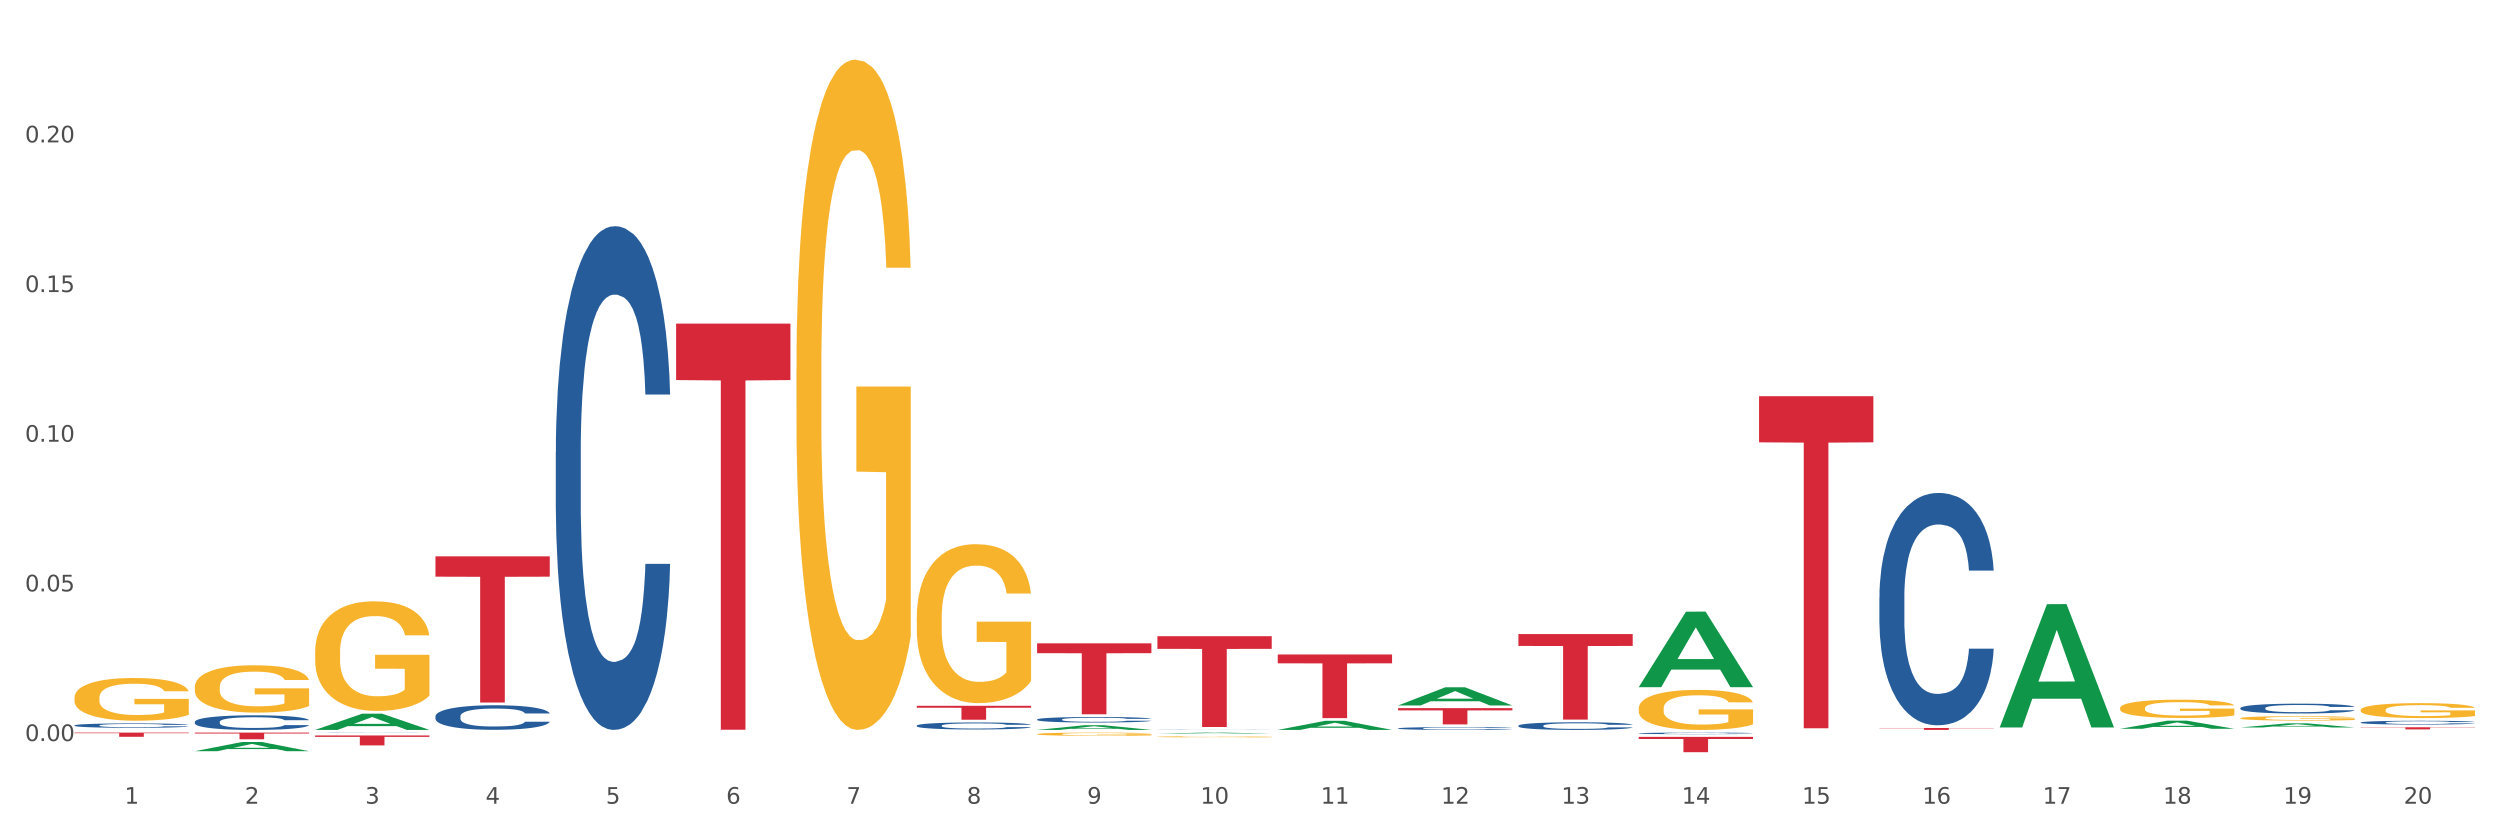 <?xml version="1.0" encoding="utf-8" standalone="no"?>
<!DOCTYPE svg PUBLIC "-//W3C//DTD SVG 1.1//EN"
  "http://www.w3.org/Graphics/SVG/1.1/DTD/svg11.dtd">
<svg xmlns:xlink="http://www.w3.org/1999/xlink" width="1080pt" height="360pt" viewBox="0 0 1080 360" xmlns="http://www.w3.org/2000/svg" version="1.1">
 <rect x="0" y="0" width="1080" height="360" fill="#333333" stroke="none"/>
 <defs>
  <style type="text/css">*{stroke-linejoin: round; stroke-linecap: butt}</style>
 </defs>
 <g id="figure_1">
  <g id="patch_1">
   <path d="M 0 360 
L 1080 360 
L 1080 0 
L 0 0 
z
" style="fill: #ffffff; stroke: #ffffff; stroke-linejoin: miter"/>
  </g>
  <g id="axes_1">
   <g id="matplotlib.axis_1">
    <g id="xtick_1">
     <g id="text_1">
      <!-- 1 -->
      <g style="fill: #4d4d4d" transform="translate(53.812 347.204) scale(0.096 -0.096)">
       <defs>
        <path id="DejaVuSans-31" d="M 794 531 
L 1825 531 
L 1825 4091 
L 703 3866 
L 703 4441 
L 1819 4666 
L 2450 4666 
L 2450 531 
L 3481 531 
L 3481 0 
L 794 0 
L 794 531 
z
" transform="scale(0.016)"/>
       </defs>
       <use xlink:href="#DejaVuSans-31"/>
      </g>
     </g>
    </g>
    <g id="xtick_2">
     <g id="text_2">
      <!-- 2 -->
      <g style="fill: #4d4d4d" transform="translate(105.793 347.204) scale(0.096 -0.096)">
       <defs>
        <path id="DejaVuSans-32" d="M 1228 531 
L 3431 531 
L 3431 0 
L 469 0 
L 469 531 
Q 828 903 1448 1529 
Q 2069 2156 2228 2338 
Q 2531 2678 2651 2914 
Q 2772 3150 2772 3378 
Q 2772 3750 2511 3984 
Q 2250 4219 1831 4219 
Q 1534 4219 1204 4116 
Q 875 4013 500 3803 
L 500 4441 
Q 881 4594 1212 4672 
Q 1544 4750 1819 4750 
Q 2544 4750 2975 4387 
Q 3406 4025 3406 3419 
Q 3406 3131 3298 2873 
Q 3191 2616 2906 2266 
Q 2828 2175 2409 1742 
Q 1991 1309 1228 531 
z
" transform="scale(0.016)"/>
       </defs>
       <use xlink:href="#DejaVuSans-32"/>
      </g>
     </g>
    </g>
    <g id="xtick_3">
     <g id="text_3">
      <!-- 3 -->
      <g style="fill: #4d4d4d" transform="translate(157.774 347.204) scale(0.096 -0.096)">
       <defs>
        <path id="DejaVuSans-33" d="M 2597 2516 
Q 3050 2419 3304 2112 
Q 3559 1806 3559 1356 
Q 3559 666 3084 287 
Q 2609 -91 1734 -91 
Q 1441 -91 1130 -33 
Q 819 25 488 141 
L 488 750 
Q 750 597 1062 519 
Q 1375 441 1716 441 
Q 2309 441 2620 675 
Q 2931 909 2931 1356 
Q 2931 1769 2642 2001 
Q 2353 2234 1838 2234 
L 1294 2234 
L 1294 2753 
L 1863 2753 
Q 2328 2753 2575 2939 
Q 2822 3125 2822 3475 
Q 2822 3834 2567 4026 
Q 2313 4219 1838 4219 
Q 1578 4219 1281 4162 
Q 984 4106 628 3988 
L 628 4550 
Q 988 4650 1302 4700 
Q 1616 4750 1894 4750 
Q 2613 4750 3031 4423 
Q 3450 4097 3450 3541 
Q 3450 3153 3228 2886 
Q 3006 2619 2597 2516 
z
" transform="scale(0.016)"/>
       </defs>
       <use xlink:href="#DejaVuSans-33"/>
      </g>
     </g>
    </g>
    <g id="xtick_4">
     <g id="text_4">
      <!-- 4 -->
      <g style="fill: #4d4d4d" transform="translate(209.756 347.204) scale(0.096 -0.096)">
       <defs>
        <path id="DejaVuSans-34" d="M 2419 4116 
L 825 1625 
L 2419 1625 
L 2419 4116 
z
M 2253 4666 
L 3047 4666 
L 3047 1625 
L 3713 1625 
L 3713 1100 
L 3047 1100 
L 3047 0 
L 2419 0 
L 2419 1100 
L 313 1100 
L 313 1709 
L 2253 4666 
z
" transform="scale(0.016)"/>
       </defs>
       <use xlink:href="#DejaVuSans-34"/>
      </g>
     </g>
    </g>
    <g id="xtick_5">
     <g id="text_5">
      <!-- 5 -->
      <g style="fill: #4d4d4d" transform="translate(261.737 347.204) scale(0.096 -0.096)">
       <defs>
        <path id="DejaVuSans-35" d="M 691 4666 
L 3169 4666 
L 3169 4134 
L 1269 4134 
L 1269 2991 
Q 1406 3038 1543 3061 
Q 1681 3084 1819 3084 
Q 2600 3084 3056 2656 
Q 3513 2228 3513 1497 
Q 3513 744 3044 326 
Q 2575 -91 1722 -91 
Q 1428 -91 1123 -41 
Q 819 9 494 109 
L 494 744 
Q 775 591 1075 516 
Q 1375 441 1709 441 
Q 2250 441 2565 725 
Q 2881 1009 2881 1497 
Q 2881 1984 2565 2268 
Q 2250 2553 1709 2553 
Q 1456 2553 1204 2497 
Q 953 2441 691 2322 
L 691 4666 
z
" transform="scale(0.016)"/>
       </defs>
       <use xlink:href="#DejaVuSans-35"/>
      </g>
     </g>
    </g>
    <g id="xtick_6">
     <g id="text_6">
      <!-- 6 -->
      <g style="fill: #4d4d4d" transform="translate(313.718 347.204) scale(0.096 -0.096)">
       <defs>
        <path id="DejaVuSans-36" d="M 2113 2584 
Q 1688 2584 1439 2293 
Q 1191 2003 1191 1497 
Q 1191 994 1439 701 
Q 1688 409 2113 409 
Q 2538 409 2786 701 
Q 3034 994 3034 1497 
Q 3034 2003 2786 2293 
Q 2538 2584 2113 2584 
z
M 3366 4563 
L 3366 3988 
Q 3128 4100 2886 4159 
Q 2644 4219 2406 4219 
Q 1781 4219 1451 3797 
Q 1122 3375 1075 2522 
Q 1259 2794 1537 2939 
Q 1816 3084 2150 3084 
Q 2853 3084 3261 2657 
Q 3669 2231 3669 1497 
Q 3669 778 3244 343 
Q 2819 -91 2113 -91 
Q 1303 -91 875 529 
Q 447 1150 447 2328 
Q 447 3434 972 4092 
Q 1497 4750 2381 4750 
Q 2619 4750 2861 4703 
Q 3103 4656 3366 4563 
z
" transform="scale(0.016)"/>
       </defs>
       <use xlink:href="#DejaVuSans-36"/>
      </g>
     </g>
    </g>
    <g id="xtick_7">
     <g id="text_7">
      <!-- 7 -->
      <g style="fill: #4d4d4d" transform="translate(365.699 347.204) scale(0.096 -0.096)">
       <defs>
        <path id="DejaVuSans-37" d="M 525 4666 
L 3525 4666 
L 3525 4397 
L 1831 0 
L 1172 0 
L 2766 4134 
L 525 4134 
L 525 4666 
z
" transform="scale(0.016)"/>
       </defs>
       <use xlink:href="#DejaVuSans-37"/>
      </g>
     </g>
    </g>
    <g id="xtick_8">
     <g id="text_8">
      <!-- 8 -->
      <g style="fill: #4d4d4d" transform="translate(417.68 347.204) scale(0.096 -0.096)">
       <defs>
        <path id="DejaVuSans-38" d="M 2034 2216 
Q 1584 2216 1326 1975 
Q 1069 1734 1069 1313 
Q 1069 891 1326 650 
Q 1584 409 2034 409 
Q 2484 409 2743 651 
Q 3003 894 3003 1313 
Q 3003 1734 2745 1975 
Q 2488 2216 2034 2216 
z
M 1403 2484 
Q 997 2584 770 2862 
Q 544 3141 544 3541 
Q 544 4100 942 4425 
Q 1341 4750 2034 4750 
Q 2731 4750 3128 4425 
Q 3525 4100 3525 3541 
Q 3525 3141 3298 2862 
Q 3072 2584 2669 2484 
Q 3125 2378 3379 2068 
Q 3634 1759 3634 1313 
Q 3634 634 3220 271 
Q 2806 -91 2034 -91 
Q 1263 -91 848 271 
Q 434 634 434 1313 
Q 434 1759 690 2068 
Q 947 2378 1403 2484 
z
M 1172 3481 
Q 1172 3119 1398 2916 
Q 1625 2713 2034 2713 
Q 2441 2713 2670 2916 
Q 2900 3119 2900 3481 
Q 2900 3844 2670 4047 
Q 2441 4250 2034 4250 
Q 1625 4250 1398 4047 
Q 1172 3844 1172 3481 
z
" transform="scale(0.016)"/>
       </defs>
       <use xlink:href="#DejaVuSans-38"/>
      </g>
     </g>
    </g>
    <g id="xtick_9">
     <g id="text_9">
      <!-- 9 -->
      <g style="fill: #4d4d4d" transform="translate(469.662 347.204) scale(0.096 -0.096)">
       <defs>
        <path id="DejaVuSans-39" d="M 703 97 
L 703 672 
Q 941 559 1184 500 
Q 1428 441 1663 441 
Q 2288 441 2617 861 
Q 2947 1281 2994 2138 
Q 2813 1869 2534 1725 
Q 2256 1581 1919 1581 
Q 1219 1581 811 2004 
Q 403 2428 403 3163 
Q 403 3881 828 4315 
Q 1253 4750 1959 4750 
Q 2769 4750 3195 4129 
Q 3622 3509 3622 2328 
Q 3622 1225 3098 567 
Q 2575 -91 1691 -91 
Q 1453 -91 1209 -44 
Q 966 3 703 97 
z
M 1959 2075 
Q 2384 2075 2632 2365 
Q 2881 2656 2881 3163 
Q 2881 3666 2632 3958 
Q 2384 4250 1959 4250 
Q 1534 4250 1286 3958 
Q 1038 3666 1038 3163 
Q 1038 2656 1286 2365 
Q 1534 2075 1959 2075 
z
" transform="scale(0.016)"/>
       </defs>
       <use xlink:href="#DejaVuSans-39"/>
      </g>
     </g>
    </g>
    <g id="xtick_10">
     <g id="text_10">
      <!-- 10 -->
      <g style="fill: #4d4d4d" transform="translate(518.589 347.204) scale(0.096 -0.096)">
       <defs>
        <path id="DejaVuSans-30" d="M 2034 4250 
Q 1547 4250 1301 3770 
Q 1056 3291 1056 2328 
Q 1056 1369 1301 889 
Q 1547 409 2034 409 
Q 2525 409 2770 889 
Q 3016 1369 3016 2328 
Q 3016 3291 2770 3770 
Q 2525 4250 2034 4250 
z
M 2034 4750 
Q 2819 4750 3233 4129 
Q 3647 3509 3647 2328 
Q 3647 1150 3233 529 
Q 2819 -91 2034 -91 
Q 1250 -91 836 529 
Q 422 1150 422 2328 
Q 422 3509 836 4129 
Q 1250 4750 2034 4750 
z
" transform="scale(0.016)"/>
       </defs>
       <use xlink:href="#DejaVuSans-31"/>
       <use xlink:href="#DejaVuSans-30" transform="translate(63.623 0)"/>
      </g>
     </g>
    </g>
    <g id="xtick_11">
     <g id="text_11">
      <!-- 11 -->
      <g style="fill: #4d4d4d" transform="translate(570.57 347.204) scale(0.096 -0.096)">
       <use xlink:href="#DejaVuSans-31"/>
       <use xlink:href="#DejaVuSans-31" transform="translate(63.623 0)"/>
      </g>
     </g>
    </g>
    <g id="xtick_12">
     <g id="text_12">
      <!-- 12 -->
      <g style="fill: #4d4d4d" transform="translate(622.551 347.204) scale(0.096 -0.096)">
       <use xlink:href="#DejaVuSans-31"/>
       <use xlink:href="#DejaVuSans-32" transform="translate(63.623 0)"/>
      </g>
     </g>
    </g>
    <g id="xtick_13">
     <g id="text_13">
      <!-- 13 -->
      <g style="fill: #4d4d4d" transform="translate(674.533 347.204) scale(0.096 -0.096)">
       <use xlink:href="#DejaVuSans-31"/>
       <use xlink:href="#DejaVuSans-33" transform="translate(63.623 0)"/>
      </g>
     </g>
    </g>
    <g id="xtick_14">
     <g id="text_14">
      <!-- 14 -->
      <g style="fill: #4d4d4d" transform="translate(726.514 347.204) scale(0.096 -0.096)">
       <use xlink:href="#DejaVuSans-31"/>
       <use xlink:href="#DejaVuSans-34" transform="translate(63.623 0)"/>
      </g>
     </g>
    </g>
    <g id="xtick_15">
     <g id="text_15">
      <!-- 15 -->
      <g style="fill: #4d4d4d" transform="translate(778.495 347.204) scale(0.096 -0.096)">
       <use xlink:href="#DejaVuSans-31"/>
       <use xlink:href="#DejaVuSans-35" transform="translate(63.623 0)"/>
      </g>
     </g>
    </g>
    <g id="xtick_16">
     <g id="text_16">
      <!-- 16 -->
      <g style="fill: #4d4d4d" transform="translate(830.476 347.204) scale(0.096 -0.096)">
       <use xlink:href="#DejaVuSans-31"/>
       <use xlink:href="#DejaVuSans-36" transform="translate(63.623 0)"/>
      </g>
     </g>
    </g>
    <g id="xtick_17">
     <g id="text_17">
      <!-- 17 -->
      <g style="fill: #4d4d4d" transform="translate(882.457 347.204) scale(0.096 -0.096)">
       <use xlink:href="#DejaVuSans-31"/>
       <use xlink:href="#DejaVuSans-37" transform="translate(63.623 0)"/>
      </g>
     </g>
    </g>
    <g id="xtick_18">
     <g id="text_18">
      <!-- 18 -->
      <g style="fill: #4d4d4d" transform="translate(934.439 347.204) scale(0.096 -0.096)">
       <use xlink:href="#DejaVuSans-31"/>
       <use xlink:href="#DejaVuSans-38" transform="translate(63.623 0)"/>
      </g>
     </g>
    </g>
    <g id="xtick_19">
     <g id="text_19">
      <!-- 19 -->
      <g style="fill: #4d4d4d" transform="translate(986.42 347.204) scale(0.096 -0.096)">
       <use xlink:href="#DejaVuSans-31"/>
       <use xlink:href="#DejaVuSans-39" transform="translate(63.623 0)"/>
      </g>
     </g>
    </g>
    <g id="xtick_20">
     <g id="text_20">
      <!-- 20 -->
      <g style="fill: #4d4d4d" transform="translate(1038.401 347.204) scale(0.096 -0.096)">
       <use xlink:href="#DejaVuSans-32"/>
       <use xlink:href="#DejaVuSans-30" transform="translate(63.623 0)"/>
      </g>
     </g>
    </g>
    <g id="xtick_21"/>
    <g id="xtick_22"/>
    <g id="xtick_23"/>
    <g id="xtick_24"/>
    <g id="xtick_25"/>
    <g id="xtick_26"/>
    <g id="xtick_27"/>
    <g id="xtick_28"/>
    <g id="xtick_29"/>
    <g id="xtick_30"/>
    <g id="xtick_31"/>
    <g id="xtick_32"/>
    <g id="xtick_33"/>
    <g id="xtick_34"/>
    <g id="xtick_35"/>
    <g id="xtick_36"/>
    <g id="xtick_37"/>
    <g id="xtick_38"/>
    <g id="xtick_39"/>
   </g>
   <g id="matplotlib.axis_2">
    <g id="ytick_1">
     <g id="text_21">
      <!-- 0.00 -->
      <g style="fill: #4d4d4d" transform="translate(10.8 320.135) scale(0.096 -0.096)">
       <defs>
        <path id="DejaVuSans-2e" d="M 684 794 
L 1344 794 
L 1344 0 
L 684 0 
L 684 794 
z
" transform="scale(0.016)"/>
       </defs>
       <use xlink:href="#DejaVuSans-30"/>
       <use xlink:href="#DejaVuSans-2e" transform="translate(63.623 0)"/>
       <use xlink:href="#DejaVuSans-30" transform="translate(95.41 0)"/>
       <use xlink:href="#DejaVuSans-30" transform="translate(159.033 0)"/>
      </g>
     </g>
    </g>
    <g id="ytick_2">
     <g id="text_22">
      <!-- 0.05 -->
      <g style="fill: #4d4d4d" transform="translate(10.8 255.482) scale(0.096 -0.096)">
       <use xlink:href="#DejaVuSans-30"/>
       <use xlink:href="#DejaVuSans-2e" transform="translate(63.623 0)"/>
       <use xlink:href="#DejaVuSans-30" transform="translate(95.41 0)"/>
       <use xlink:href="#DejaVuSans-35" transform="translate(159.033 0)"/>
      </g>
     </g>
    </g>
    <g id="ytick_3">
     <g id="text_23">
      <!-- 0.10 -->
      <g style="fill: #4d4d4d" transform="translate(10.8 190.829) scale(0.096 -0.096)">
       <use xlink:href="#DejaVuSans-30"/>
       <use xlink:href="#DejaVuSans-2e" transform="translate(63.623 0)"/>
       <use xlink:href="#DejaVuSans-31" transform="translate(95.41 0)"/>
       <use xlink:href="#DejaVuSans-30" transform="translate(159.033 0)"/>
      </g>
     </g>
    </g>
    <g id="ytick_4">
     <g id="text_24">
      <!-- 0.15 -->
      <g style="fill: #4d4d4d" transform="translate(10.8 126.175) scale(0.096 -0.096)">
       <use xlink:href="#DejaVuSans-30"/>
       <use xlink:href="#DejaVuSans-2e" transform="translate(63.623 0)"/>
       <use xlink:href="#DejaVuSans-31" transform="translate(95.41 0)"/>
       <use xlink:href="#DejaVuSans-35" transform="translate(159.033 0)"/>
      </g>
     </g>
    </g>
    <g id="ytick_5">
     <g id="text_25">
      <!-- 0.20 -->
      <g style="fill: #4d4d4d" transform="translate(10.8 61.522) scale(0.096 -0.096)">
       <use xlink:href="#DejaVuSans-30"/>
       <use xlink:href="#DejaVuSans-2e" transform="translate(63.623 0)"/>
       <use xlink:href="#DejaVuSans-32" transform="translate(95.41 0)"/>
       <use xlink:href="#DejaVuSans-30" transform="translate(159.033 0)"/>
      </g>
     </g>
    </g>
    <g id="ytick_6"/>
    <g id="ytick_7"/>
    <g id="ytick_8"/>
    <g id="ytick_9"/>
    <g id="ytick_10"/>
   </g>
   <g id="PolyCollection_1">
    <path d="M 84.156 324.511 
L 84.207 324.507 
L 104.571 320.543 
L 113.022 320.539 
L 133.538 324.518 
L 123.764 324.518 
L 119.335 323.592 
L 98.309 323.592 
L 98.156 323.607 
L 93.88 324.518 
L 84.156 324.518 
L 84.156 324.511 
L 100.956 323.039 
L 116.687 323.035 
L 108.898 321.387 
L 108.796 321.38 
L 108.695 321.391 
L 100.905 323.035 
L 100.956 323.039 
L 84.156 324.511 
z
" clip-path="url(#p936fe39520)" style="fill: #109648"/>
    <path d="M 136.137 315.312 
L 136.188 315.305 
L 156.552 308.295 
L 165.003 308.289 
L 185.52 315.325 
L 175.745 315.325 
L 171.316 313.687 
L 150.29 313.687 
L 150.137 313.713 
L 145.861 315.325 
L 136.137 315.325 
L 136.137 315.312 
L 152.938 312.709 
L 168.669 312.702 
L 160.879 309.788 
L 160.778 309.775 
L 160.676 309.795 
L 152.887 312.702 
L 152.938 312.709 
L 136.137 315.312 
z
" clip-path="url(#p936fe39520)" style="fill: #109648"/>
    <path d="M 603.968 304.749 
L 604.019 304.742 
L 624.383 296.906 
L 632.834 296.898 
L 653.35 304.764 
L 643.576 304.764 
L 639.147 302.933 
L 618.121 302.933 
L 617.968 302.962 
L 613.692 304.764 
L 603.968 304.764 
L 603.968 304.749 
L 620.768 301.839 
L 636.499 301.832 
L 628.71 298.575 
L 628.608 298.56 
L 628.507 298.582 
L 620.717 301.832 
L 620.768 301.839 
L 603.968 304.749 
z
" clip-path="url(#p936fe39520)" style="fill: #109648"/>
    <path d="M 551.987 315.318 
L 552.038 315.314 
L 572.402 311.4 
L 580.853 311.396 
L 601.369 315.325 
L 591.595 315.325 
L 587.165 314.41 
L 566.14 314.41 
L 565.987 314.425 
L 561.711 315.325 
L 551.987 315.325 
L 551.987 315.318 
L 568.787 313.864 
L 584.518 313.861 
L 576.729 312.234 
L 576.627 312.226 
L 576.525 312.237 
L 568.736 313.861 
L 568.787 313.864 
L 551.987 315.318 
z
" clip-path="url(#p936fe39520)" style="fill: #109648"/>
    <path d="M 1019.818 306.737 
L 1019.876 306.731 
L 1019.876 306.519 
L 1019.993 306.337 
L 1020.576 305.895 
L 1021.45 305.53 
L 1022.092 305.336 
L 1022.733 305.177 
L 1023.491 305.018 
L 1024.424 304.853 
L 1026.115 304.611 
L 1027.164 304.488 
L 1028.447 304.358 
L 1030.779 304.17 
L 1032.469 304.064 
L 1034.219 303.975 
L 1037.075 303.869 
L 1038.941 303.822 
L 1040.923 303.787 
L 1043.314 303.763 
L 1045.121 303.758 
L 1049.086 303.775 
L 1052.467 303.828 
L 1054.1 303.869 
L 1056.199 303.94 
L 1057.306 303.987 
L 1059.114 304.081 
L 1060.979 304.205 
L 1062.262 304.311 
L 1064.186 304.511 
L 1065.644 304.712 
L 1066.985 304.959 
L 1067.684 305.13 
L 1068.209 305.289 
L 1068.675 305.471 
L 1069.142 305.76 
L 1058.647 305.76 
L 1058.239 305.554 
L 1057.598 305.359 
L 1056.665 305.171 
L 1055.849 305.053 
L 1054.449 304.906 
L 1053.167 304.812 
L 1051.826 304.741 
L 1050.193 304.682 
L 1048.911 304.653 
L 1047.103 304.629 
L 1043.547 304.635 
L 1041.157 304.682 
L 1039.524 304.741 
L 1038.475 304.794 
L 1037.542 304.853 
L 1036.492 304.935 
L 1035.268 305.059 
L 1034.393 305.171 
L 1033.519 305.312 
L 1032.819 305.454 
L 1032.178 305.618 
L 1031.653 305.795 
L 1031.245 305.978 
L 1030.895 306.201 
L 1030.604 306.572 
L 1030.604 307.379 
L 1030.72 307.562 
L 1031.012 307.803 
L 1031.362 307.986 
L 1031.945 308.204 
L 1032.469 308.351 
L 1033.461 308.563 
L 1034.568 308.74 
L 1035.443 308.851 
L 1036.317 308.946 
L 1037.833 309.075 
L 1039.524 309.181 
L 1040.982 309.246 
L 1042.964 309.305 
L 1044.305 309.328 
L 1045.471 309.34 
L 1048.328 309.34 
L 1050.368 309.323 
L 1052.642 309.281 
L 1054.391 309.228 
L 1055.849 309.164 
L 1057.481 309.058 
L 1058.531 308.957 
L 1058.531 307.727 
L 1045.704 307.721 
L 1045.704 306.902 
L 1069.2 306.902 
L 1069.2 309.305 
L 1068.209 309.429 
L 1067.101 309.54 
L 1065.935 309.641 
L 1064.186 309.764 
L 1062.087 309.882 
L 1060.221 309.964 
L 1058.239 310.035 
L 1055.907 310.1 
L 1052.875 310.159 
L 1051.01 310.182 
L 1048.678 310.2 
L 1045.937 310.206 
L 1043.547 310.194 
L 1041.215 310.165 
L 1038.766 310.112 
L 1036.376 310.035 
L 1034.568 309.959 
L 1032.761 309.864 
L 1030.837 309.741 
L 1029.321 309.623 
L 1028.155 309.517 
L 1026.872 309.381 
L 1025.473 309.205 
L 1024.424 309.046 
L 1023.491 308.881 
L 1022.5 308.669 
L 1021.8 308.486 
L 1021.101 308.257 
L 1020.692 308.086 
L 1020.226 307.821 
L 1019.876 307.45 
L 1019.818 306.737 
z
" clip-path="url(#p936fe39520)" style="fill: #f7b32b"/>
    <path d="M 32.175 301.425 
L 32.233 301.408 
L 32.233 300.801 
L 32.35 300.279 
L 32.933 299.016 
L 33.807 297.971 
L 34.449 297.415 
L 35.09 296.96 
L 35.848 296.505 
L 36.781 296.034 
L 38.472 295.343 
L 39.521 294.989 
L 40.804 294.618 
L 43.136 294.079 
L 44.827 293.776 
L 46.576 293.523 
L 49.433 293.22 
L 51.298 293.085 
L 53.28 292.984 
L 55.671 292.917 
L 57.478 292.9 
L 61.443 292.951 
L 64.824 293.102 
L 66.457 293.22 
L 68.556 293.422 
L 69.663 293.557 
L 71.471 293.827 
L 73.337 294.18 
L 74.619 294.484 
L 76.543 295.056 
L 78.001 295.629 
L 79.342 296.337 
L 80.041 296.825 
L 80.566 297.28 
L 81.032 297.803 
L 81.499 298.628 
L 71.004 298.628 
L 70.596 298.039 
L 69.955 297.483 
L 69.022 296.943 
L 68.206 296.606 
L 66.807 296.185 
L 65.524 295.916 
L 64.183 295.714 
L 62.551 295.545 
L 61.268 295.461 
L 59.461 295.393 
L 55.904 295.41 
L 53.514 295.545 
L 51.881 295.714 
L 50.832 295.865 
L 49.899 296.034 
L 48.849 296.27 
L 47.625 296.623 
L 46.751 296.943 
L 45.876 297.348 
L 45.176 297.752 
L 44.535 298.224 
L 44.01 298.729 
L 43.602 299.252 
L 43.252 299.892 
L 42.961 300.953 
L 42.961 303.261 
L 43.078 303.784 
L 43.369 304.474 
L 43.719 304.997 
L 44.302 305.62 
L 44.827 306.041 
L 45.818 306.648 
L 46.926 307.153 
L 47.8 307.473 
L 48.675 307.743 
L 50.19 308.113 
L 51.881 308.417 
L 53.339 308.602 
L 55.321 308.77 
L 56.662 308.838 
L 57.828 308.871 
L 60.685 308.871 
L 62.725 308.821 
L 64.999 308.703 
L 66.748 308.551 
L 68.206 308.366 
L 69.838 308.063 
L 70.888 307.776 
L 70.888 304.255 
L 58.061 304.238 
L 58.061 301.897 
L 81.557 301.897 
L 81.557 308.77 
L 80.566 309.124 
L 79.458 309.444 
L 78.292 309.731 
L 76.543 310.084 
L 74.444 310.421 
L 72.579 310.657 
L 70.596 310.859 
L 68.264 311.045 
L 65.232 311.213 
L 63.367 311.281 
L 61.035 311.331 
L 58.294 311.348 
L 55.904 311.314 
L 53.572 311.23 
L 51.123 311.078 
L 48.733 310.859 
L 46.926 310.64 
L 45.118 310.371 
L 43.194 310.017 
L 41.678 309.68 
L 40.512 309.377 
L 39.23 308.989 
L 37.83 308.484 
L 36.781 308.029 
L 35.848 307.557 
L 34.857 306.951 
L 34.157 306.429 
L 33.458 305.772 
L 33.05 305.283 
L 32.583 304.525 
L 32.233 303.463 
L 32.175 301.425 
z
" clip-path="url(#p936fe39520)" style="fill: #f7b32b"/>
    <path d="M 811.893 314.491 
L 861.275 314.491 
L 861.275 314.607 
L 841.85 314.608 
L 841.85 315.325 
L 831.201 315.325 
L 831.201 314.608 
L 811.893 314.607 
L 811.893 314.492 
L 811.893 314.491 
z
" clip-path="url(#p936fe39520)" style="fill: #d62839"/>
    <path d="M 1019.818 314.178 
L 1069.2 314.178 
L 1069.2 314.304 
L 1049.775 314.305 
L 1049.775 315.086 
L 1039.126 315.086 
L 1039.126 314.305 
L 1019.818 314.304 
L 1019.818 314.179 
L 1019.818 314.178 
z
" clip-path="url(#p936fe39520)" style="fill: #d62839"/>
    <path d="M 448.025 317.129 
L 448.083 317.128 
L 448.083 317.083 
L 448.2 317.043 
L 448.783 316.948 
L 449.657 316.87 
L 450.298 316.828 
L 450.94 316.794 
L 451.698 316.759 
L 452.631 316.724 
L 454.321 316.672 
L 455.371 316.645 
L 456.653 316.617 
L 458.985 316.577 
L 460.676 316.554 
L 462.425 316.535 
L 465.282 316.512 
L 467.148 316.502 
L 469.13 316.494 
L 471.52 316.489 
L 473.328 316.488 
L 477.292 316.492 
L 480.674 316.503 
L 482.306 316.512 
L 484.405 316.527 
L 485.513 316.538 
L 487.32 316.558 
L 489.186 316.584 
L 490.469 316.607 
L 492.393 316.65 
L 493.85 316.693 
L 495.191 316.747 
L 495.891 316.783 
L 496.416 316.818 
L 496.882 316.857 
L 497.348 316.919 
L 486.854 316.919 
L 486.446 316.875 
L 485.805 316.833 
L 484.872 316.792 
L 484.056 316.767 
L 482.656 316.735 
L 481.374 316.715 
L 480.033 316.7 
L 478.4 316.687 
L 477.118 316.681 
L 475.31 316.676 
L 471.754 316.677 
L 469.363 316.687 
L 467.731 316.7 
L 466.681 316.711 
L 465.749 316.724 
L 464.699 316.742 
L 463.475 316.768 
L 462.6 316.792 
L 461.726 316.823 
L 461.026 316.853 
L 460.385 316.889 
L 459.86 316.927 
L 459.452 316.966 
L 459.102 317.014 
L 458.811 317.094 
L 458.811 317.268 
L 458.927 317.307 
L 459.219 317.359 
L 459.569 317.398 
L 460.152 317.445 
L 460.676 317.477 
L 461.667 317.522 
L 462.775 317.56 
L 463.65 317.585 
L 464.524 317.605 
L 466.04 317.633 
L 467.731 317.656 
L 469.188 317.669 
L 471.171 317.682 
L 472.512 317.687 
L 473.678 317.69 
L 476.535 317.69 
L 478.575 317.686 
L 480.849 317.677 
L 482.598 317.666 
L 484.056 317.652 
L 485.688 317.629 
L 486.737 317.607 
L 486.737 317.342 
L 473.911 317.341 
L 473.911 317.165 
L 497.407 317.165 
L 497.407 317.682 
L 496.416 317.709 
L 495.308 317.733 
L 494.142 317.754 
L 492.393 317.781 
L 490.294 317.806 
L 488.428 317.824 
L 486.446 317.839 
L 484.114 317.853 
L 481.082 317.866 
L 479.216 317.871 
L 476.884 317.875 
L 474.144 317.876 
L 471.754 317.874 
L 469.422 317.867 
L 466.973 317.856 
L 464.583 317.839 
L 462.775 317.823 
L 460.968 317.803 
L 459.044 317.776 
L 457.528 317.751 
L 456.362 317.728 
L 455.079 317.699 
L 453.68 317.661 
L 452.631 317.626 
L 451.698 317.591 
L 450.707 317.545 
L 450.007 317.506 
L 449.307 317.457 
L 448.899 317.42 
L 448.433 317.363 
L 448.083 317.283 
L 448.025 317.129 
z
" clip-path="url(#p936fe39520)" style="fill: #f7b32b"/>
    <path d="M 344.062 159.568 
L 344.121 159.303 
L 344.121 149.784 
L 344.237 141.586 
L 344.82 121.752 
L 345.695 105.357 
L 346.336 96.63 
L 346.977 89.49 
L 347.735 82.35 
L 348.668 74.946 
L 350.359 64.104 
L 351.408 58.55 
L 352.691 52.733 
L 355.023 44.271 
L 356.714 39.511 
L 358.463 35.544 
L 361.32 30.784 
L 363.185 28.668 
L 365.168 27.082 
L 367.558 26.024 
L 369.365 25.759 
L 373.33 26.553 
L 376.712 28.933 
L 378.344 30.784 
L 380.443 33.957 
L 381.551 36.073 
L 383.358 40.304 
L 385.224 45.857 
L 386.506 50.617 
L 388.43 59.608 
L 389.888 68.599 
L 391.229 79.706 
L 391.928 87.375 
L 392.453 94.515 
L 392.92 102.713 
L 393.386 115.67 
L 382.892 115.67 
L 382.484 106.415 
L 381.842 97.688 
L 380.909 89.226 
L 380.093 83.937 
L 378.694 77.326 
L 377.411 73.095 
L 376.07 69.922 
L 374.438 67.277 
L 373.155 65.955 
L 371.348 64.897 
L 367.791 65.162 
L 365.401 67.277 
L 363.768 69.922 
L 362.719 72.302 
L 361.786 74.946 
L 360.737 78.648 
L 359.512 84.202 
L 358.638 89.226 
L 357.763 95.573 
L 357.064 101.919 
L 356.422 109.324 
L 355.898 117.257 
L 355.489 125.455 
L 355.14 135.504 
L 354.848 152.164 
L 354.848 188.392 
L 354.965 196.59 
L 355.256 207.432 
L 355.606 215.63 
L 356.189 225.414 
L 356.714 232.025 
L 357.705 241.545 
L 358.813 249.479 
L 359.687 254.503 
L 360.562 258.734 
L 362.078 264.552 
L 363.768 269.312 
L 365.226 272.221 
L 367.208 274.865 
L 368.549 275.923 
L 369.715 276.452 
L 372.572 276.452 
L 374.613 275.659 
L 376.886 273.808 
L 378.636 271.428 
L 380.093 268.519 
L 381.726 263.759 
L 382.775 259.263 
L 382.775 203.994 
L 369.948 203.73 
L 369.948 166.972 
L 393.444 166.972 
L 393.444 274.865 
L 392.453 280.419 
L 391.345 285.443 
L 390.179 289.939 
L 388.43 295.492 
L 386.331 300.781 
L 384.466 304.483 
L 382.484 307.656 
L 380.151 310.565 
L 377.12 313.21 
L 375.254 314.267 
L 372.922 315.061 
L 370.182 315.325 
L 367.791 314.796 
L 365.459 313.474 
L 363.011 311.094 
L 360.62 307.656 
L 358.813 304.219 
L 357.005 299.987 
L 355.081 294.434 
L 353.566 289.145 
L 352.399 284.385 
L 351.117 278.303 
L 349.718 270.37 
L 348.668 263.23 
L 347.735 255.825 
L 346.744 246.305 
L 346.045 238.108 
L 345.345 227.794 
L 344.937 220.125 
L 344.47 208.226 
L 344.121 191.566 
L 344.062 159.568 
z
" clip-path="url(#p936fe39520)" style="fill: #f7b32b"/>
    <path d="M 136.137 281.654 
L 136.196 281.61 
L 136.196 280.053 
L 136.312 278.713 
L 136.895 275.469 
L 137.77 272.788 
L 138.411 271.361 
L 139.053 270.193 
L 139.81 269.026 
L 140.743 267.815 
L 142.434 266.042 
L 143.484 265.133 
L 144.766 264.182 
L 147.098 262.798 
L 148.789 262.02 
L 150.538 261.371 
L 153.395 260.593 
L 155.261 260.247 
L 157.243 259.987 
L 159.633 259.814 
L 161.441 259.771 
L 165.405 259.901 
L 168.787 260.29 
L 170.419 260.593 
L 172.518 261.111 
L 173.626 261.457 
L 175.433 262.149 
L 177.299 263.058 
L 178.582 263.836 
L 180.506 265.306 
L 181.963 266.777 
L 183.304 268.593 
L 184.004 269.847 
L 184.528 271.015 
L 184.995 272.356 
L 185.461 274.475 
L 174.967 274.475 
L 174.559 272.961 
L 173.917 271.534 
L 172.985 270.15 
L 172.168 269.285 
L 170.769 268.204 
L 169.486 267.512 
L 168.145 266.993 
L 166.513 266.561 
L 165.23 266.344 
L 163.423 266.171 
L 159.866 266.215 
L 157.476 266.561 
L 155.844 266.993 
L 154.794 267.382 
L 153.861 267.815 
L 152.812 268.42 
L 151.588 269.328 
L 150.713 270.15 
L 149.838 271.188 
L 149.139 272.226 
L 148.498 273.437 
L 147.973 274.734 
L 147.565 276.075 
L 147.215 277.718 
L 146.923 280.443 
L 146.923 286.367 
L 147.04 287.708 
L 147.331 289.481 
L 147.681 290.822 
L 148.264 292.422 
L 148.789 293.503 
L 149.78 295.06 
L 150.888 296.357 
L 151.762 297.179 
L 152.637 297.871 
L 154.153 298.822 
L 155.844 299.601 
L 157.301 300.077 
L 159.283 300.509 
L 160.624 300.682 
L 161.79 300.769 
L 164.647 300.769 
L 166.688 300.639 
L 168.962 300.336 
L 170.711 299.947 
L 172.168 299.471 
L 173.801 298.693 
L 174.85 297.958 
L 174.85 288.919 
L 162.024 288.876 
L 162.024 282.864 
L 185.52 282.864 
L 185.52 300.509 
L 184.528 301.417 
L 183.421 302.239 
L 182.255 302.974 
L 180.506 303.882 
L 178.407 304.747 
L 176.541 305.353 
L 174.559 305.872 
L 172.227 306.347 
L 169.195 306.78 
L 167.329 306.953 
L 164.997 307.083 
L 162.257 307.126 
L 159.866 307.039 
L 157.534 306.823 
L 155.086 306.434 
L 152.695 305.872 
L 150.888 305.309 
L 149.081 304.617 
L 147.157 303.709 
L 145.641 302.844 
L 144.475 302.066 
L 143.192 301.071 
L 141.793 299.774 
L 140.743 298.606 
L 139.81 297.395 
L 138.819 295.838 
L 138.12 294.498 
L 137.42 292.811 
L 137.012 291.557 
L 136.546 289.611 
L 136.196 286.886 
L 136.137 281.654 
z
" clip-path="url(#p936fe39520)" style="fill: #f7b32b"/>
    <path d="M 84.156 296.85 
L 84.215 296.831 
L 84.215 296.159 
L 84.331 295.58 
L 84.914 294.179 
L 85.789 293.021 
L 86.43 292.405 
L 87.071 291.901 
L 87.829 291.397 
L 88.762 290.874 
L 90.453 290.108 
L 91.502 289.716 
L 92.785 289.305 
L 95.117 288.708 
L 96.808 288.372 
L 98.557 288.092 
L 101.414 287.755 
L 103.279 287.606 
L 105.262 287.494 
L 107.652 287.419 
L 109.459 287.401 
L 113.424 287.457 
L 116.806 287.625 
L 118.438 287.755 
L 120.537 287.98 
L 121.645 288.129 
L 123.452 288.428 
L 125.318 288.82 
L 126.6 289.156 
L 128.524 289.791 
L 129.982 290.426 
L 131.323 291.21 
L 132.022 291.752 
L 132.547 292.256 
L 133.014 292.835 
L 133.48 293.75 
L 122.986 293.75 
L 122.577 293.096 
L 121.936 292.48 
L 121.003 291.882 
L 120.187 291.509 
L 118.788 291.042 
L 117.505 290.743 
L 116.164 290.519 
L 114.532 290.332 
L 113.249 290.239 
L 111.442 290.164 
L 107.885 290.183 
L 105.495 290.332 
L 103.862 290.519 
L 102.813 290.687 
L 101.88 290.874 
L 100.831 291.135 
L 99.606 291.528 
L 98.732 291.882 
L 97.857 292.33 
L 97.158 292.779 
L 96.516 293.302 
L 95.992 293.862 
L 95.583 294.441 
L 95.234 295.15 
L 94.942 296.327 
L 94.942 298.885 
L 95.059 299.464 
L 95.35 300.229 
L 95.7 300.808 
L 96.283 301.499 
L 96.808 301.966 
L 97.799 302.638 
L 98.907 303.199 
L 99.781 303.553 
L 100.656 303.852 
L 102.172 304.263 
L 103.862 304.599 
L 105.32 304.805 
L 107.302 304.991 
L 108.643 305.066 
L 109.809 305.103 
L 112.666 305.103 
L 114.707 305.047 
L 116.98 304.917 
L 118.73 304.749 
L 120.187 304.543 
L 121.82 304.207 
L 122.869 303.89 
L 122.869 299.987 
L 110.042 299.968 
L 110.042 297.372 
L 133.538 297.372 
L 133.538 304.991 
L 132.547 305.383 
L 131.439 305.738 
L 130.273 306.056 
L 128.524 306.448 
L 126.425 306.821 
L 124.56 307.083 
L 122.577 307.307 
L 120.245 307.512 
L 117.214 307.699 
L 115.348 307.774 
L 113.016 307.83 
L 110.276 307.848 
L 107.885 307.811 
L 105.553 307.718 
L 103.104 307.55 
L 100.714 307.307 
L 98.907 307.064 
L 97.099 306.765 
L 95.175 306.373 
L 93.659 306 
L 92.493 305.664 
L 91.211 305.234 
L 89.812 304.674 
L 88.762 304.17 
L 87.829 303.647 
L 86.838 302.975 
L 86.138 302.396 
L 85.439 301.667 
L 85.031 301.126 
L 84.564 300.285 
L 84.215 299.109 
L 84.156 296.85 
z
" clip-path="url(#p936fe39520)" style="fill: #f7b32b"/>
    <path d="M 707.931 296.816 
L 707.982 296.786 
L 728.345 264.241 
L 736.796 264.211 
L 757.313 296.878 
L 747.538 296.878 
L 743.109 289.271 
L 722.083 289.271 
L 721.931 289.393 
L 717.654 296.878 
L 707.931 296.878 
L 707.931 296.816 
L 724.731 284.731 
L 740.462 284.7 
L 732.673 271.173 
L 732.571 271.112 
L 732.469 271.204 
L 724.68 284.7 
L 724.731 284.731 
L 707.931 296.816 
z
" clip-path="url(#p936fe39520)" style="fill: #109648"/>
    <path d="M 863.874 314.167 
L 863.925 314.117 
L 884.289 261.009 
L 892.74 260.959 
L 913.256 314.267 
L 903.482 314.267 
L 899.053 301.854 
L 878.027 301.854 
L 877.874 302.054 
L 873.598 314.267 
L 863.874 314.267 
L 863.874 314.167 
L 880.674 294.446 
L 896.405 294.396 
L 888.616 272.321 
L 888.514 272.221 
L 888.413 272.372 
L 880.623 294.396 
L 880.674 294.446 
L 863.874 314.167 
z
" clip-path="url(#p936fe39520)" style="fill: #109648"/>
    <path d="M 915.855 305.92 
L 915.914 305.913 
L 915.914 305.653 
L 916.03 305.429 
L 916.613 304.888 
L 917.488 304.441 
L 918.129 304.202 
L 918.771 304.008 
L 919.529 303.813 
L 920.461 303.611 
L 922.152 303.315 
L 923.202 303.163 
L 924.484 303.005 
L 926.816 302.774 
L 928.507 302.644 
L 930.256 302.536 
L 933.113 302.406 
L 934.979 302.348 
L 936.961 302.305 
L 939.351 302.276 
L 941.159 302.269 
L 945.123 302.29 
L 948.505 302.355 
L 950.137 302.406 
L 952.236 302.492 
L 953.344 302.55 
L 955.151 302.665 
L 957.017 302.817 
L 958.3 302.947 
L 960.224 303.192 
L 961.681 303.438 
L 963.022 303.741 
L 963.722 303.95 
L 964.246 304.145 
L 964.713 304.368 
L 965.179 304.722 
L 954.685 304.722 
L 954.277 304.469 
L 953.635 304.231 
L 952.703 304 
L 951.886 303.856 
L 950.487 303.676 
L 949.204 303.56 
L 947.863 303.474 
L 946.231 303.401 
L 944.948 303.365 
L 943.141 303.337 
L 939.585 303.344 
L 937.194 303.401 
L 935.562 303.474 
L 934.512 303.539 
L 933.579 303.611 
L 932.53 303.712 
L 931.306 303.863 
L 930.431 304 
L 929.557 304.174 
L 928.857 304.347 
L 928.216 304.549 
L 927.691 304.765 
L 927.283 304.989 
L 926.933 305.263 
L 926.641 305.718 
L 926.641 306.706 
L 926.758 306.93 
L 927.05 307.226 
L 927.399 307.45 
L 927.982 307.717 
L 928.507 307.897 
L 929.498 308.157 
L 930.606 308.373 
L 931.48 308.51 
L 932.355 308.626 
L 933.871 308.785 
L 935.562 308.915 
L 937.019 308.994 
L 939.002 309.066 
L 940.342 309.095 
L 941.509 309.109 
L 944.365 309.109 
L 946.406 309.088 
L 948.68 309.037 
L 950.429 308.972 
L 951.886 308.893 
L 953.519 308.763 
L 954.568 308.64 
L 954.568 307.132 
L 941.742 307.125 
L 941.742 306.122 
L 965.238 306.122 
L 965.238 309.066 
L 964.246 309.218 
L 963.139 309.355 
L 961.973 309.477 
L 960.224 309.629 
L 958.125 309.773 
L 956.259 309.874 
L 954.277 309.961 
L 951.945 310.04 
L 948.913 310.112 
L 947.047 310.141 
L 944.715 310.163 
L 941.975 310.17 
L 939.585 310.156 
L 937.252 310.12 
L 934.804 310.055 
L 932.413 309.961 
L 930.606 309.867 
L 928.799 309.752 
L 926.875 309.6 
L 925.359 309.456 
L 924.193 309.326 
L 922.91 309.16 
L 921.511 308.943 
L 920.461 308.749 
L 919.529 308.547 
L 918.537 308.287 
L 917.838 308.063 
L 917.138 307.782 
L 916.73 307.572 
L 916.264 307.248 
L 915.914 306.793 
L 915.855 305.92 
z
" clip-path="url(#p936fe39520)" style="fill: #f7b32b"/>
    <path d="M 967.837 310.276 
L 967.895 310.275 
L 967.895 310.212 
L 968.012 310.158 
L 968.595 310.027 
L 969.469 309.919 
L 970.11 309.862 
L 970.752 309.814 
L 971.51 309.767 
L 972.443 309.719 
L 974.133 309.647 
L 975.183 309.611 
L 976.465 309.572 
L 978.798 309.516 
L 980.488 309.485 
L 982.237 309.459 
L 985.094 309.427 
L 986.96 309.414 
L 988.942 309.403 
L 991.333 309.396 
L 993.14 309.394 
L 997.104 309.4 
L 1000.486 309.415 
L 1002.118 309.427 
L 1004.217 309.448 
L 1005.325 309.462 
L 1007.132 309.49 
L 1008.998 309.527 
L 1010.281 309.558 
L 1012.205 309.617 
L 1013.662 309.677 
L 1015.003 309.75 
L 1015.703 309.801 
L 1016.228 309.848 
L 1016.694 309.902 
L 1017.16 309.987 
L 1006.666 309.987 
L 1006.258 309.926 
L 1005.617 309.868 
L 1004.684 309.813 
L 1003.868 309.778 
L 1002.468 309.734 
L 1001.186 309.706 
L 999.845 309.685 
L 998.212 309.668 
L 996.93 309.659 
L 995.122 309.652 
L 991.566 309.654 
L 989.175 309.668 
L 987.543 309.685 
L 986.493 309.701 
L 985.561 309.719 
L 984.511 309.743 
L 983.287 309.78 
L 982.412 309.813 
L 981.538 309.855 
L 980.838 309.896 
L 980.197 309.945 
L 979.672 309.997 
L 979.264 310.052 
L 978.914 310.118 
L 978.623 310.228 
L 978.623 310.466 
L 978.739 310.52 
L 979.031 310.592 
L 979.381 310.646 
L 979.964 310.71 
L 980.488 310.754 
L 981.479 310.817 
L 982.587 310.869 
L 983.462 310.902 
L 984.336 310.93 
L 985.852 310.968 
L 987.543 311 
L 989 311.019 
L 990.983 311.036 
L 992.324 311.043 
L 993.49 311.047 
L 996.347 311.047 
L 998.387 311.042 
L 1000.661 311.029 
L 1002.41 311.014 
L 1003.868 310.995 
L 1005.5 310.963 
L 1006.549 310.934 
L 1006.549 310.569 
L 993.723 310.567 
L 993.723 310.325 
L 1017.219 310.325 
L 1017.219 311.036 
L 1016.228 311.073 
L 1015.12 311.106 
L 1013.954 311.136 
L 1012.205 311.172 
L 1010.106 311.207 
L 1008.24 311.232 
L 1006.258 311.253 
L 1003.926 311.272 
L 1000.894 311.289 
L 999.028 311.296 
L 996.696 311.301 
L 993.956 311.303 
L 991.566 311.3 
L 989.234 311.291 
L 986.785 311.275 
L 984.395 311.253 
L 982.587 311.23 
L 980.78 311.202 
L 978.856 311.165 
L 977.34 311.131 
L 976.174 311.099 
L 974.891 311.059 
L 973.492 311.007 
L 972.443 310.96 
L 971.51 310.911 
L 970.519 310.848 
L 969.819 310.794 
L 969.119 310.726 
L 968.711 310.676 
L 968.245 310.597 
L 967.895 310.487 
L 967.837 310.276 
z
" clip-path="url(#p936fe39520)" style="fill: #f7b32b"/>
    <path d="M 759.912 171.148 
L 809.294 171.148 
L 809.294 191.084 
L 789.869 191.219 
L 789.869 314.608 
L 779.22 314.608 
L 779.22 191.219 
L 759.912 191.084 
L 759.912 171.282 
L 759.912 171.148 
z
" clip-path="url(#p936fe39520)" style="fill: #d62839"/>
    <path d="M 500.006 318.302 
L 500.064 318.301 
L 500.064 318.286 
L 500.181 318.273 
L 500.764 318.24 
L 501.638 318.214 
L 502.28 318.2 
L 502.921 318.188 
L 503.679 318.176 
L 504.612 318.164 
L 506.302 318.147 
L 507.352 318.138 
L 508.635 318.128 
L 510.967 318.114 
L 512.657 318.107 
L 514.407 318.1 
L 517.263 318.093 
L 519.129 318.089 
L 521.111 318.087 
L 523.502 318.085 
L 525.309 318.084 
L 529.274 318.086 
L 532.655 318.09 
L 534.288 318.093 
L 536.387 318.098 
L 537.494 318.101 
L 539.302 318.108 
L 541.167 318.117 
L 542.45 318.125 
L 544.374 318.139 
L 545.832 318.154 
L 547.172 318.172 
L 547.872 318.185 
L 548.397 318.196 
L 548.863 318.209 
L 549.33 318.231 
L 538.835 318.231 
L 538.427 318.216 
L 537.786 318.201 
L 536.853 318.188 
L 536.037 318.179 
L 534.637 318.168 
L 533.355 318.161 
L 532.014 318.156 
L 530.381 318.152 
L 529.099 318.15 
L 527.291 318.148 
L 523.735 318.148 
L 521.345 318.152 
L 519.712 318.156 
L 518.663 318.16 
L 517.73 318.164 
L 516.68 318.17 
L 515.456 318.179 
L 514.581 318.188 
L 513.707 318.198 
L 513.007 318.208 
L 512.366 318.22 
L 511.841 318.233 
L 511.433 318.246 
L 511.083 318.263 
L 510.792 318.29 
L 510.792 318.349 
L 510.908 318.362 
L 511.2 318.38 
L 511.55 318.393 
L 512.133 318.409 
L 512.657 318.42 
L 513.649 318.435 
L 514.756 318.448 
L 515.631 318.456 
L 516.505 318.463 
L 518.021 318.473 
L 519.712 318.48 
L 521.17 318.485 
L 523.152 318.489 
L 524.493 318.491 
L 525.659 318.492 
L 528.516 318.492 
L 530.556 318.491 
L 532.83 318.488 
L 534.579 318.484 
L 536.037 318.479 
L 537.669 318.471 
L 538.719 318.464 
L 538.719 318.374 
L 525.892 318.374 
L 525.892 318.314 
L 549.388 318.314 
L 549.388 318.489 
L 548.397 318.498 
L 547.289 318.507 
L 546.123 318.514 
L 544.374 318.523 
L 542.275 318.531 
L 540.409 318.537 
L 538.427 318.543 
L 536.095 318.547 
L 533.063 318.552 
L 531.198 318.553 
L 528.866 318.555 
L 526.125 318.555 
L 523.735 318.554 
L 521.403 318.552 
L 518.954 318.548 
L 516.564 318.543 
L 514.756 318.537 
L 512.949 318.53 
L 511.025 318.521 
L 509.509 318.513 
L 508.343 318.505 
L 507.06 318.495 
L 505.661 318.482 
L 504.612 318.47 
L 503.679 318.458 
L 502.688 318.443 
L 501.988 318.43 
L 501.288 318.413 
L 500.88 318.4 
L 500.414 318.381 
L 500.064 318.354 
L 500.006 318.302 
z
" clip-path="url(#p936fe39520)" style="fill: #f7b32b"/>
    <path d="M 707.931 306.028 
L 707.989 306.012 
L 707.989 305.444 
L 708.106 304.954 
L 708.689 303.77 
L 709.563 302.792 
L 710.204 302.271 
L 710.846 301.845 
L 711.604 301.418 
L 712.537 300.977 
L 714.227 300.329 
L 715.277 299.998 
L 716.559 299.651 
L 718.891 299.145 
L 720.582 298.861 
L 722.331 298.625 
L 725.188 298.34 
L 727.054 298.214 
L 729.036 298.119 
L 731.427 298.056 
L 733.234 298.04 
L 737.198 298.088 
L 740.58 298.23 
L 742.212 298.34 
L 744.311 298.53 
L 745.419 298.656 
L 747.226 298.909 
L 749.092 299.24 
L 750.375 299.524 
L 752.299 300.061 
L 753.756 300.598 
L 755.097 301.261 
L 755.797 301.718 
L 756.322 302.145 
L 756.788 302.634 
L 757.254 303.407 
L 746.76 303.407 
L 746.352 302.855 
L 745.711 302.334 
L 744.778 301.829 
L 743.962 301.513 
L 742.562 301.119 
L 741.28 300.866 
L 739.939 300.677 
L 738.306 300.519 
L 737.024 300.44 
L 735.216 300.377 
L 731.66 300.392 
L 729.269 300.519 
L 727.637 300.677 
L 726.587 300.819 
L 725.655 300.977 
L 724.605 301.197 
L 723.381 301.529 
L 722.506 301.829 
L 721.632 302.208 
L 720.932 302.587 
L 720.291 303.029 
L 719.766 303.502 
L 719.358 303.991 
L 719.008 304.591 
L 718.717 305.586 
L 718.717 307.748 
L 718.833 308.238 
L 719.125 308.885 
L 719.475 309.374 
L 720.058 309.958 
L 720.582 310.353 
L 721.573 310.921 
L 722.681 311.395 
L 723.556 311.695 
L 724.43 311.947 
L 725.946 312.294 
L 727.637 312.579 
L 729.094 312.752 
L 731.077 312.91 
L 732.418 312.973 
L 733.584 313.005 
L 736.441 313.005 
L 738.481 312.957 
L 740.755 312.847 
L 742.504 312.705 
L 743.962 312.531 
L 745.594 312.247 
L 746.643 311.979 
L 746.643 308.68 
L 733.817 308.664 
L 733.817 306.47 
L 757.313 306.47 
L 757.313 312.91 
L 756.322 313.242 
L 755.214 313.541 
L 754.048 313.81 
L 752.299 314.141 
L 750.2 314.457 
L 748.334 314.678 
L 746.352 314.867 
L 744.02 315.041 
L 740.988 315.199 
L 739.122 315.262 
L 736.79 315.309 
L 734.05 315.325 
L 731.66 315.294 
L 729.328 315.215 
L 726.879 315.073 
L 724.489 314.867 
L 722.681 314.662 
L 720.874 314.41 
L 718.95 314.078 
L 717.434 313.762 
L 716.268 313.478 
L 714.985 313.115 
L 713.586 312.642 
L 712.537 312.215 
L 711.604 311.774 
L 710.613 311.205 
L 709.913 310.716 
L 709.213 310.1 
L 708.805 309.643 
L 708.339 308.932 
L 707.989 307.938 
L 707.931 306.028 
z
" clip-path="url(#p936fe39520)" style="fill: #f7b32b"/>
    <path d="M 655.949 273.912 
L 705.332 273.912 
L 705.332 279.046 
L 685.906 279.08 
L 685.906 310.855 
L 675.258 310.855 
L 675.258 279.08 
L 655.949 279.046 
L 655.949 273.947 
L 655.949 273.912 
z
" clip-path="url(#p936fe39520)" style="fill: #d62839"/>
    <path d="M 707.931 318.333 
L 757.313 318.333 
L 757.313 319.253 
L 737.888 319.259 
L 737.888 324.95 
L 727.239 324.95 
L 727.239 319.259 
L 707.931 319.253 
L 707.931 318.339 
L 707.931 318.333 
z
" clip-path="url(#p936fe39520)" style="fill: #d62839"/>
    <path d="M 84.156 316.488 
L 133.538 316.488 
L 133.538 316.889 
L 114.113 316.892 
L 114.113 319.376 
L 103.464 319.376 
L 103.464 316.892 
L 84.156 316.889 
L 84.156 316.491 
L 84.156 316.488 
z
" clip-path="url(#p936fe39520)" style="fill: #d62839"/>
    <path d="M 136.137 317.729 
L 185.52 317.729 
L 185.52 318.323 
L 166.094 318.327 
L 166.094 322 
L 155.446 322 
L 155.446 318.327 
L 136.137 318.323 
L 136.137 317.733 
L 136.137 317.729 
z
" clip-path="url(#p936fe39520)" style="fill: #d62839"/>
    <path d="M 655.949 313.504 
L 656.008 313.501 
L 656.008 313.417 
L 656.183 313.302 
L 656.825 313.09 
L 657.642 312.93 
L 659.043 312.743 
L 659.802 312.665 
L 660.794 312.577 
L 662.837 312.435 
L 665.172 312.314 
L 666.807 312.248 
L 668.032 312.205 
L 670.776 312.13 
L 672.352 312.097 
L 673.986 312.07 
L 675.387 312.051 
L 677.722 312.03 
L 679.59 312.021 
L 681.75 312.018 
L 683.559 312.021 
L 685.952 312.033 
L 689.455 312.07 
L 690.797 312.091 
L 692.607 312.127 
L 694.475 312.175 
L 695.992 312.224 
L 697.743 312.293 
L 699.553 312.384 
L 701.304 312.498 
L 702.53 312.604 
L 703.522 312.716 
L 704.398 312.852 
L 705.04 313 
L 705.332 313.124 
L 694.65 313.124 
L 694.358 313.012 
L 693.774 312.891 
L 693.19 312.809 
L 692.548 312.743 
L 691.556 312.668 
L 690.68 312.619 
L 689.221 312.562 
L 687.879 312.526 
L 686.769 312.504 
L 685.427 312.486 
L 682.567 312.468 
L 680.524 312.468 
L 679.24 312.474 
L 677.664 312.489 
L 676.321 312.511 
L 674.745 312.547 
L 673.519 312.586 
L 672.293 312.637 
L 671.593 312.674 
L 670.542 312.74 
L 669.842 312.794 
L 668.908 312.888 
L 668.383 312.954 
L 667.449 313.127 
L 667.04 313.253 
L 666.865 313.341 
L 666.748 313.438 
L 666.748 313.909 
L 667.098 314.12 
L 667.39 314.211 
L 667.857 314.313 
L 668.733 314.446 
L 670.017 314.576 
L 671.359 314.67 
L 672.469 314.727 
L 673.519 314.769 
L 674.57 314.803 
L 675.854 314.833 
L 676.905 314.851 
L 678.481 314.869 
L 680.349 314.878 
L 681.808 314.878 
L 684.785 314.863 
L 686.127 314.848 
L 687.412 314.827 
L 688.812 314.794 
L 689.922 314.757 
L 690.564 314.73 
L 691.614 314.673 
L 692.432 314.612 
L 693.132 314.543 
L 693.599 314.483 
L 694.124 314.392 
L 694.533 314.289 
L 694.65 314.235 
L 705.332 314.235 
L 705.098 314.344 
L 704.689 314.449 
L 703.872 314.591 
L 703.23 314.673 
L 702.238 314.772 
L 701.187 314.857 
L 699.728 314.951 
L 698.385 315.02 
L 696.984 315.081 
L 695.467 315.135 
L 692.723 315.21 
L 691.731 315.232 
L 689.63 315.268 
L 687.995 315.289 
L 685.602 315.31 
L 683.15 315.322 
L 680.582 315.325 
L 678.306 315.319 
L 675.796 315.301 
L 674.22 315.283 
L 672.469 315.256 
L 670.426 315.213 
L 668.499 315.162 
L 666.69 315.102 
L 664.997 315.032 
L 663.421 314.954 
L 661.378 314.824 
L 659.86 314.697 
L 658.751 314.579 
L 657.992 314.48 
L 657.234 314.353 
L 656.825 314.265 
L 656.183 314.054 
L 655.949 313.857 
L 655.949 313.504 
z
" clip-path="url(#p936fe39520)" style="fill: #255c99"/>
    <path d="M 84.156 311.848 
L 84.215 311.842 
L 84.215 311.681 
L 84.39 311.462 
L 85.032 311.058 
L 85.849 310.753 
L 87.25 310.395 
L 88.009 310.245 
L 89.001 310.078 
L 91.044 309.807 
L 93.379 309.576 
L 95.013 309.449 
L 96.239 309.369 
L 98.983 309.225 
L 100.559 309.161 
L 102.193 309.109 
L 103.594 309.075 
L 105.929 309.034 
L 107.797 309.017 
L 109.956 309.011 
L 111.766 309.017 
L 114.159 309.04 
L 117.661 309.109 
L 119.004 309.15 
L 120.813 309.219 
L 122.681 309.311 
L 124.199 309.403 
L 125.95 309.536 
L 127.76 309.709 
L 129.511 309.928 
L 130.737 310.13 
L 131.729 310.343 
L 132.604 310.603 
L 133.246 310.885 
L 133.538 311.122 
L 122.856 311.122 
L 122.565 310.908 
L 121.981 310.678 
L 121.397 310.522 
L 120.755 310.395 
L 119.763 310.251 
L 118.887 310.159 
L 117.428 310.049 
L 116.085 309.98 
L 114.976 309.94 
L 113.634 309.905 
L 110.774 309.87 
L 108.731 309.87 
L 107.446 309.882 
L 105.87 309.911 
L 104.528 309.951 
L 102.952 310.02 
L 101.726 310.095 
L 100.5 310.193 
L 99.8 310.263 
L 98.749 310.389 
L 98.049 310.493 
L 97.115 310.672 
L 96.589 310.799 
L 95.655 311.127 
L 95.247 311.37 
L 95.072 311.537 
L 94.955 311.721 
L 94.955 312.621 
L 95.305 313.024 
L 95.597 313.197 
L 96.064 313.394 
L 96.94 313.647 
L 98.224 313.895 
L 99.566 314.074 
L 100.675 314.183 
L 101.726 314.264 
L 102.777 314.328 
L 104.061 314.385 
L 105.112 314.42 
L 106.688 314.454 
L 108.555 314.472 
L 110.015 314.472 
L 112.992 314.443 
L 114.334 314.414 
L 115.618 314.374 
L 117.019 314.31 
L 118.128 314.241 
L 118.77 314.189 
L 119.821 314.08 
L 120.638 313.964 
L 121.339 313.832 
L 121.806 313.716 
L 122.331 313.543 
L 122.74 313.347 
L 122.856 313.244 
L 133.538 313.244 
L 133.305 313.451 
L 132.896 313.653 
L 132.079 313.924 
L 131.437 314.08 
L 130.445 314.27 
L 129.394 314.431 
L 127.935 314.61 
L 126.592 314.743 
L 125.191 314.858 
L 123.674 314.962 
L 120.93 315.106 
L 119.938 315.146 
L 117.836 315.216 
L 116.202 315.256 
L 113.809 315.296 
L 111.357 315.319 
L 108.789 315.325 
L 106.512 315.314 
L 104.002 315.279 
L 102.426 315.244 
L 100.675 315.193 
L 98.632 315.112 
L 96.706 315.014 
L 94.897 314.898 
L 93.204 314.766 
L 91.628 314.616 
L 89.585 314.368 
L 88.067 314.126 
L 86.958 313.901 
L 86.199 313.711 
L 85.44 313.468 
L 85.032 313.301 
L 84.39 312.898 
L 84.156 312.523 
L 84.156 311.848 
z
" clip-path="url(#p936fe39520)" style="fill: #255c99"/>
    <path d="M 136.137 316.523 
L 136.196 316.523 
L 136.196 316.521 
L 136.371 316.518 
L 137.013 316.513 
L 137.83 316.51 
L 139.231 316.505 
L 139.99 316.503 
L 140.982 316.501 
L 143.025 316.498 
L 145.36 316.495 
L 146.994 316.494 
L 148.22 316.493 
L 150.964 316.491 
L 152.54 316.49 
L 154.174 316.489 
L 155.575 316.489 
L 157.91 316.488 
L 159.778 316.488 
L 161.938 316.488 
L 163.747 316.488 
L 166.14 316.488 
L 169.643 316.489 
L 170.985 316.49 
L 172.795 316.491 
L 174.662 316.492 
L 176.18 316.493 
L 177.931 316.495 
L 179.741 316.497 
L 181.492 316.499 
L 182.718 316.502 
L 183.71 316.505 
L 184.586 316.508 
L 185.228 316.511 
L 185.52 316.514 
L 174.838 316.514 
L 174.546 316.512 
L 173.962 316.509 
L 173.378 316.507 
L 172.736 316.505 
L 171.744 316.503 
L 170.868 316.502 
L 169.409 316.501 
L 168.067 316.5 
L 166.957 316.5 
L 165.615 316.499 
L 162.755 316.499 
L 160.712 316.499 
L 159.428 316.499 
L 157.852 316.499 
L 156.509 316.5 
L 154.933 316.501 
L 153.707 316.502 
L 152.481 316.503 
L 151.781 316.504 
L 150.73 316.505 
L 150.03 316.506 
L 149.096 316.509 
L 148.57 316.51 
L 147.637 316.514 
L 147.228 316.517 
L 147.053 316.519 
L 146.936 316.522 
L 146.936 316.533 
L 147.286 316.538 
L 147.578 316.54 
L 148.045 316.542 
L 148.921 316.546 
L 150.205 316.549 
L 151.547 316.551 
L 152.656 316.552 
L 153.707 316.553 
L 154.758 316.554 
L 156.042 316.555 
L 157.093 316.555 
L 158.669 316.556 
L 160.537 316.556 
L 161.996 316.556 
L 164.973 316.556 
L 166.315 316.555 
L 167.6 316.555 
L 169 316.554 
L 170.11 316.553 
L 170.752 316.552 
L 171.802 316.551 
L 172.619 316.55 
L 173.32 316.548 
L 173.787 316.546 
L 174.312 316.544 
L 174.721 316.542 
L 174.838 316.541 
L 185.52 316.541 
L 185.286 316.543 
L 184.877 316.546 
L 184.06 316.549 
L 183.418 316.551 
L 182.426 316.553 
L 181.375 316.555 
L 179.916 316.558 
L 178.573 316.559 
L 177.172 316.561 
L 175.655 316.562 
L 172.911 316.564 
L 171.919 316.564 
L 169.818 316.565 
L 168.183 316.566 
L 165.79 316.566 
L 163.338 316.566 
L 160.77 316.566 
L 158.494 316.566 
L 155.984 316.566 
L 154.408 316.565 
L 152.656 316.565 
L 150.613 316.564 
L 148.687 316.563 
L 146.878 316.561 
L 145.185 316.56 
L 143.609 316.558 
L 141.566 316.555 
L 140.048 316.552 
L 138.939 316.549 
L 138.18 316.546 
L 137.422 316.543 
L 137.013 316.541 
L 136.371 316.536 
L 136.137 316.532 
L 136.137 316.523 
z
" clip-path="url(#p936fe39520)" style="fill: #255c99"/>
    <path d="M 188.119 309.435 
L 188.177 309.425 
L 188.177 309.154 
L 188.352 308.786 
L 188.994 308.108 
L 189.811 307.595 
L 191.212 306.995 
L 191.971 306.743 
L 192.963 306.462 
L 195.006 306.007 
L 197.341 305.619 
L 198.976 305.406 
L 200.201 305.271 
L 202.945 305.029 
L 204.521 304.922 
L 206.155 304.835 
L 207.556 304.777 
L 209.891 304.709 
L 211.759 304.68 
L 213.919 304.67 
L 215.728 304.68 
L 218.121 304.719 
L 221.624 304.835 
L 222.966 304.903 
L 224.776 305.019 
L 226.644 305.174 
L 228.161 305.329 
L 229.912 305.552 
L 231.722 305.842 
L 233.473 306.21 
L 234.699 306.549 
L 235.691 306.907 
L 236.567 307.343 
L 237.209 307.818 
L 237.501 308.215 
L 226.819 308.215 
L 226.527 307.857 
L 225.943 307.469 
L 225.36 307.208 
L 224.717 306.995 
L 223.725 306.752 
L 222.85 306.598 
L 221.39 306.414 
L 220.048 306.297 
L 218.939 306.23 
L 217.596 306.171 
L 214.736 306.113 
L 212.693 306.113 
L 211.409 306.133 
L 209.833 306.181 
L 208.49 306.249 
L 206.914 306.365 
L 205.688 306.491 
L 204.463 306.656 
L 203.762 306.772 
L 202.711 306.985 
L 202.011 307.159 
L 201.077 307.459 
L 200.552 307.673 
L 199.618 308.225 
L 199.209 308.631 
L 199.034 308.912 
L 198.917 309.222 
L 198.917 310.733 
L 199.268 311.411 
L 199.559 311.701 
L 200.026 312.031 
L 200.902 312.457 
L 202.186 312.873 
L 203.529 313.173 
L 204.638 313.357 
L 205.688 313.493 
L 206.739 313.599 
L 208.023 313.696 
L 209.074 313.754 
L 210.65 313.813 
L 212.518 313.842 
L 213.977 313.842 
L 216.954 313.793 
L 218.297 313.745 
L 219.581 313.677 
L 220.982 313.57 
L 222.091 313.454 
L 222.733 313.367 
L 223.783 313.183 
L 224.601 312.989 
L 225.301 312.767 
L 225.768 312.573 
L 226.293 312.282 
L 226.702 311.953 
L 226.819 311.779 
L 237.501 311.779 
L 237.267 312.127 
L 236.859 312.466 
L 236.041 312.922 
L 235.399 313.183 
L 234.407 313.503 
L 233.356 313.774 
L 231.897 314.074 
L 230.555 314.297 
L 229.154 314.49 
L 227.636 314.665 
L 224.893 314.907 
L 223.9 314.975 
L 221.799 315.091 
L 220.164 315.159 
L 217.771 315.226 
L 215.32 315.265 
L 212.751 315.275 
L 210.475 315.256 
L 207.965 315.197 
L 206.389 315.139 
L 204.638 315.052 
L 202.595 314.917 
L 200.668 314.752 
L 198.859 314.558 
L 197.166 314.336 
L 195.59 314.084 
L 193.547 313.667 
L 192.029 313.261 
L 190.92 312.883 
L 190.162 312.563 
L 189.403 312.156 
L 188.994 311.876 
L 188.352 311.198 
L 188.119 310.568 
L 188.119 309.435 
z
" clip-path="url(#p936fe39520)" style="fill: #255c99"/>
    <path d="M 32.175 313.364 
L 32.233 313.362 
L 32.233 313.314 
L 32.408 313.248 
L 33.051 313.127 
L 33.868 313.035 
L 35.269 312.927 
L 36.028 312.882 
L 37.02 312.832 
L 39.063 312.75 
L 41.398 312.681 
L 43.032 312.643 
L 44.258 312.618 
L 47.001 312.575 
L 48.577 312.556 
L 50.212 312.54 
L 51.613 312.53 
L 53.948 312.518 
L 55.815 312.513 
L 57.975 312.511 
L 59.785 312.513 
L 62.178 312.52 
L 65.68 312.54 
L 67.023 312.553 
L 68.832 312.573 
L 70.7 312.601 
L 72.218 312.629 
L 73.969 312.669 
L 75.778 312.721 
L 77.53 312.787 
L 78.755 312.847 
L 79.748 312.912 
L 80.623 312.99 
L 81.265 313.075 
L 81.557 313.146 
L 70.875 313.146 
L 70.583 313.081 
L 70 313.012 
L 69.416 312.965 
L 68.774 312.927 
L 67.782 312.884 
L 66.906 312.856 
L 65.447 312.823 
L 64.104 312.802 
L 62.995 312.79 
L 61.653 312.78 
L 58.792 312.769 
L 56.749 312.769 
L 55.465 312.773 
L 53.889 312.781 
L 52.547 312.794 
L 50.971 312.814 
L 49.745 312.837 
L 48.519 312.866 
L 47.819 312.887 
L 46.768 312.925 
L 46.067 312.957 
L 45.133 313.01 
L 44.608 313.049 
L 43.674 313.147 
L 43.266 313.22 
L 43.09 313.27 
L 42.974 313.326 
L 42.974 313.596 
L 43.324 313.718 
L 43.616 313.77 
L 44.083 313.829 
L 44.958 313.905 
L 46.242 313.98 
L 47.585 314.033 
L 48.694 314.066 
L 49.745 314.091 
L 50.795 314.11 
L 52.08 314.127 
L 53.13 314.138 
L 54.706 314.148 
L 56.574 314.153 
L 58.033 314.153 
L 61.01 314.144 
L 62.353 314.136 
L 63.637 314.124 
L 65.038 314.105 
L 66.147 314.084 
L 66.789 314.068 
L 67.84 314.035 
L 68.657 314.001 
L 69.358 313.961 
L 69.825 313.926 
L 70.35 313.874 
L 70.758 313.815 
L 70.875 313.784 
L 81.557 313.784 
L 81.324 313.846 
L 80.915 313.907 
L 80.098 313.988 
L 79.456 314.035 
L 78.463 314.092 
L 77.413 314.141 
L 75.953 314.195 
L 74.611 314.235 
L 73.21 314.269 
L 71.692 314.301 
L 68.949 314.344 
L 67.957 314.356 
L 65.855 314.377 
L 64.221 314.389 
L 61.828 314.401 
L 59.376 314.408 
L 56.808 314.41 
L 54.531 314.406 
L 52.021 314.396 
L 50.445 314.386 
L 48.694 314.37 
L 46.651 314.346 
L 44.725 314.316 
L 42.915 314.281 
L 41.223 314.242 
L 39.647 314.196 
L 37.604 314.122 
L 36.086 314.049 
L 34.977 313.981 
L 34.218 313.924 
L 33.459 313.851 
L 33.051 313.801 
L 32.408 313.68 
L 32.175 313.567 
L 32.175 313.364 
z
" clip-path="url(#p936fe39520)" style="fill: #255c99"/>
    <path d="M 500.006 274.847 
L 549.388 274.847 
L 549.388 280.298 
L 529.963 280.335 
L 529.963 314.071 
L 519.314 314.071 
L 519.314 280.335 
L 500.006 280.298 
L 500.006 274.884 
L 500.006 274.847 
z
" clip-path="url(#p936fe39520)" style="fill: #d62839"/>
    <path d="M 551.987 282.738 
L 601.369 282.738 
L 601.369 286.559 
L 581.944 286.584 
L 581.944 310.233 
L 571.295 310.233 
L 571.295 286.584 
L 551.987 286.559 
L 551.987 282.763 
L 551.987 282.738 
z
" clip-path="url(#p936fe39520)" style="fill: #d62839"/>
    <path d="M 603.968 305.927 
L 653.35 305.927 
L 653.35 306.902 
L 633.925 306.908 
L 633.925 312.939 
L 623.276 312.939 
L 623.276 306.908 
L 603.968 306.902 
L 603.968 305.934 
L 603.968 305.927 
z
" clip-path="url(#p936fe39520)" style="fill: #d62839"/>
    <path d="M 448.025 277.918 
L 497.407 277.918 
L 497.407 282.178 
L 477.982 282.207 
L 477.982 308.576 
L 467.333 308.576 
L 467.333 282.207 
L 448.025 282.178 
L 448.025 277.947 
L 448.025 277.918 
z
" clip-path="url(#p936fe39520)" style="fill: #d62839"/>
    <path d="M 240.1 195.489 
L 240.158 195.29 
L 240.158 189.726 
L 240.333 182.174 
L 240.975 168.263 
L 241.793 157.73 
L 243.193 145.409 
L 243.952 140.241 
L 244.945 134.478 
L 246.988 125.138 
L 249.322 117.188 
L 250.957 112.816 
L 252.183 110.034 
L 254.926 105.066 
L 256.502 102.88 
L 258.137 101.091 
L 259.537 99.899 
L 261.872 98.508 
L 263.74 97.911 
L 265.9 97.713 
L 267.709 97.911 
L 270.103 98.706 
L 273.605 101.091 
L 274.947 102.482 
L 276.757 104.867 
L 278.625 108.047 
L 280.143 111.226 
L 281.894 115.797 
L 283.703 121.759 
L 285.454 129.311 
L 286.68 136.267 
L 287.672 143.62 
L 288.548 152.563 
L 289.19 162.301 
L 289.482 170.449 
L 278.8 170.449 
L 278.508 163.096 
L 277.924 155.146 
L 277.341 149.781 
L 276.699 145.409 
L 275.706 140.44 
L 274.831 137.26 
L 273.371 133.485 
L 272.029 131.1 
L 270.92 129.709 
L 269.577 128.516 
L 266.717 127.324 
L 264.674 127.324 
L 263.39 127.721 
L 261.814 128.715 
L 260.471 130.106 
L 258.895 132.491 
L 257.67 135.074 
L 256.444 138.453 
L 255.743 140.838 
L 254.693 145.21 
L 253.992 148.787 
L 253.058 154.948 
L 252.533 159.32 
L 251.599 170.648 
L 251.19 178.994 
L 251.015 184.758 
L 250.899 191.117 
L 250.899 222.119 
L 251.249 236.031 
L 251.541 241.993 
L 252.008 248.75 
L 252.883 257.494 
L 254.167 266.039 
L 255.51 272.2 
L 256.619 275.976 
L 257.67 278.758 
L 258.72 280.944 
L 260.004 282.932 
L 261.055 284.124 
L 262.631 285.316 
L 264.499 285.913 
L 265.958 285.913 
L 268.935 284.919 
L 270.278 283.925 
L 271.562 282.534 
L 272.963 280.348 
L 274.072 277.963 
L 274.714 276.175 
L 275.765 272.399 
L 276.582 268.424 
L 277.282 263.853 
L 277.749 259.879 
L 278.275 253.917 
L 278.683 247.16 
L 278.8 243.583 
L 289.482 243.583 
L 289.248 250.737 
L 288.84 257.693 
L 288.023 267.033 
L 287.381 272.399 
L 286.388 278.957 
L 285.338 284.522 
L 283.878 290.682 
L 282.536 295.253 
L 281.135 299.228 
L 279.617 302.805 
L 276.874 307.773 
L 275.881 309.164 
L 273.78 311.549 
L 272.146 312.94 
L 269.752 314.331 
L 267.301 315.126 
L 264.733 315.325 
L 262.456 314.928 
L 259.946 313.735 
L 258.37 312.543 
L 256.619 310.754 
L 254.576 307.972 
L 252.65 304.594 
L 250.84 300.619 
L 249.147 296.048 
L 247.571 290.881 
L 245.528 282.335 
L 244.011 273.989 
L 242.902 266.238 
L 242.143 259.68 
L 241.384 251.333 
L 240.975 245.57 
L 240.333 231.659 
L 240.1 218.741 
L 240.1 195.489 
z
" clip-path="url(#p936fe39520)" style="fill: #255c99"/>
    <path d="M 396.043 313.463 
L 396.102 313.46 
L 396.102 313.382 
L 396.277 313.277 
L 396.919 313.083 
L 397.736 312.936 
L 399.137 312.764 
L 399.896 312.692 
L 400.888 312.612 
L 402.931 312.482 
L 405.266 312.371 
L 406.9 312.31 
L 408.126 312.271 
L 410.87 312.202 
L 412.446 312.171 
L 414.08 312.146 
L 415.481 312.13 
L 417.816 312.11 
L 419.684 312.102 
L 421.844 312.099 
L 423.653 312.102 
L 426.046 312.113 
L 429.549 312.146 
L 430.891 312.166 
L 432.701 312.199 
L 434.568 312.243 
L 436.086 312.288 
L 437.837 312.351 
L 439.647 312.435 
L 441.398 312.54 
L 442.624 312.637 
L 443.616 312.739 
L 444.492 312.864 
L 445.134 313 
L 445.426 313.114 
L 434.744 313.114 
L 434.452 313.011 
L 433.868 312.9 
L 433.284 312.825 
L 432.642 312.764 
L 431.65 312.695 
L 430.774 312.651 
L 429.315 312.598 
L 427.973 312.565 
L 426.863 312.545 
L 425.521 312.529 
L 422.661 312.512 
L 420.618 312.512 
L 419.334 312.518 
L 417.758 312.532 
L 416.415 312.551 
L 414.839 312.584 
L 413.613 312.62 
L 412.387 312.667 
L 411.687 312.701 
L 410.636 312.762 
L 409.936 312.811 
L 409.002 312.897 
L 408.477 312.958 
L 407.543 313.116 
L 407.134 313.233 
L 406.959 313.313 
L 406.842 313.402 
L 406.842 313.834 
L 407.192 314.028 
L 407.484 314.111 
L 407.951 314.205 
L 408.827 314.327 
L 410.111 314.447 
L 411.453 314.533 
L 412.563 314.585 
L 413.613 314.624 
L 414.664 314.654 
L 415.948 314.682 
L 416.999 314.699 
L 418.575 314.715 
L 420.443 314.724 
L 421.902 314.724 
L 424.879 314.71 
L 426.221 314.696 
L 427.506 314.677 
L 428.906 314.646 
L 430.016 314.613 
L 430.658 314.588 
L 431.708 314.535 
L 432.526 314.48 
L 433.226 314.416 
L 433.693 314.361 
L 434.218 314.278 
L 434.627 314.183 
L 434.744 314.133 
L 445.426 314.133 
L 445.192 314.233 
L 444.783 314.33 
L 443.966 314.46 
L 443.324 314.535 
L 442.332 314.627 
L 441.281 314.704 
L 439.822 314.79 
L 438.479 314.854 
L 437.078 314.909 
L 435.561 314.959 
L 432.817 315.029 
L 431.825 315.048 
L 429.724 315.081 
L 428.089 315.101 
L 425.696 315.12 
L 423.244 315.131 
L 420.676 315.134 
L 418.4 315.128 
L 415.89 315.112 
L 414.314 315.095 
L 412.563 315.07 
L 410.52 315.031 
L 408.593 314.984 
L 406.784 314.929 
L 405.091 314.865 
L 403.515 314.793 
L 401.472 314.674 
L 399.954 314.557 
L 398.845 314.449 
L 398.086 314.358 
L 397.328 314.242 
L 396.919 314.161 
L 396.277 313.967 
L 396.043 313.787 
L 396.043 313.463 
z
" clip-path="url(#p936fe39520)" style="fill: #255c99"/>
    <path d="M 448.025 310.815 
L 448.083 310.813 
L 448.083 310.751 
L 448.258 310.668 
L 448.9 310.515 
L 449.717 310.399 
L 451.118 310.264 
L 451.877 310.207 
L 452.869 310.143 
L 454.912 310.041 
L 457.247 309.953 
L 458.882 309.905 
L 460.107 309.874 
L 462.851 309.82 
L 464.427 309.796 
L 466.061 309.776 
L 467.462 309.763 
L 469.797 309.748 
L 471.665 309.741 
L 473.825 309.739 
L 475.634 309.741 
L 478.027 309.75 
L 481.53 309.776 
L 482.872 309.791 
L 484.682 309.818 
L 486.55 309.853 
L 488.067 309.888 
L 489.818 309.938 
L 491.628 310.003 
L 493.379 310.087 
L 494.605 310.163 
L 495.597 310.244 
L 496.473 310.342 
L 497.115 310.45 
L 497.407 310.539 
L 486.725 310.539 
L 486.433 310.458 
L 485.849 310.371 
L 485.266 310.312 
L 484.623 310.264 
L 483.631 310.209 
L 482.756 310.174 
L 481.296 310.132 
L 479.954 310.106 
L 478.845 310.091 
L 477.502 310.078 
L 474.642 310.065 
L 472.599 310.065 
L 471.315 310.069 
L 469.739 310.08 
L 468.396 310.095 
L 466.82 310.122 
L 465.594 310.15 
L 464.369 310.187 
L 463.668 310.213 
L 462.617 310.262 
L 461.917 310.301 
L 460.983 310.369 
L 460.458 310.417 
L 459.524 310.541 
L 459.115 310.633 
L 458.94 310.697 
L 458.823 310.767 
L 458.823 311.108 
L 459.174 311.261 
L 459.465 311.326 
L 459.932 311.401 
L 460.808 311.497 
L 462.092 311.591 
L 463.435 311.659 
L 464.544 311.7 
L 465.594 311.731 
L 466.645 311.755 
L 467.929 311.777 
L 468.98 311.79 
L 470.556 311.803 
L 472.424 311.81 
L 473.883 311.81 
L 476.86 311.799 
L 478.203 311.788 
L 479.487 311.772 
L 480.888 311.748 
L 481.997 311.722 
L 482.639 311.702 
L 483.69 311.661 
L 484.507 311.617 
L 485.207 311.567 
L 485.674 311.523 
L 486.199 311.458 
L 486.608 311.383 
L 486.725 311.344 
L 497.407 311.344 
L 497.173 311.423 
L 496.765 311.499 
L 495.947 311.602 
L 495.305 311.661 
L 494.313 311.733 
L 493.262 311.794 
L 491.803 311.862 
L 490.461 311.912 
L 489.06 311.956 
L 487.542 311.996 
L 484.799 312.05 
L 483.806 312.065 
L 481.705 312.092 
L 480.07 312.107 
L 477.677 312.122 
L 475.226 312.131 
L 472.657 312.133 
L 470.381 312.129 
L 467.871 312.116 
L 466.295 312.103 
L 464.544 312.083 
L 462.501 312.052 
L 460.574 312.015 
L 458.765 311.971 
L 457.072 311.921 
L 455.496 311.864 
L 453.453 311.77 
L 451.936 311.678 
L 450.826 311.593 
L 450.068 311.521 
L 449.309 311.429 
L 448.9 311.366 
L 448.258 311.213 
L 448.025 311.071 
L 448.025 310.815 
z
" clip-path="url(#p936fe39520)" style="fill: #255c99"/>
    <path d="M 500.006 315.275 
L 500.064 315.275 
L 500.064 315.273 
L 500.239 315.269 
L 500.881 315.264 
L 501.699 315.259 
L 503.1 315.254 
L 503.858 315.252 
L 504.851 315.249 
L 506.894 315.245 
L 509.228 315.242 
L 510.863 315.24 
L 512.089 315.239 
L 514.832 315.237 
L 516.408 315.236 
L 518.043 315.235 
L 519.443 315.235 
L 521.778 315.234 
L 523.646 315.234 
L 525.806 315.234 
L 527.615 315.234 
L 530.009 315.234 
L 533.511 315.235 
L 534.854 315.236 
L 536.663 315.237 
L 538.531 315.238 
L 540.049 315.24 
L 541.8 315.242 
L 543.609 315.244 
L 545.36 315.247 
L 546.586 315.25 
L 547.578 315.253 
L 548.454 315.257 
L 549.096 315.261 
L 549.388 315.264 
L 538.706 315.264 
L 538.414 315.261 
L 537.83 315.258 
L 537.247 315.256 
L 536.605 315.254 
L 535.612 315.252 
L 534.737 315.251 
L 533.277 315.249 
L 531.935 315.248 
L 530.826 315.247 
L 529.483 315.247 
L 526.623 315.246 
L 524.58 315.246 
L 523.296 315.247 
L 521.72 315.247 
L 520.377 315.248 
L 518.801 315.249 
L 517.576 315.25 
L 516.35 315.251 
L 515.649 315.252 
L 514.599 315.254 
L 513.898 315.255 
L 512.964 315.258 
L 512.439 315.26 
L 511.505 315.265 
L 511.096 315.268 
L 510.921 315.27 
L 510.805 315.273 
L 510.805 315.286 
L 511.155 315.292 
L 511.447 315.294 
L 511.914 315.297 
L 512.789 315.301 
L 514.073 315.305 
L 515.416 315.307 
L 516.525 315.309 
L 517.576 315.31 
L 518.626 315.311 
L 519.91 315.312 
L 520.961 315.312 
L 522.537 315.313 
L 524.405 315.313 
L 525.864 315.313 
L 528.841 315.312 
L 530.184 315.312 
L 531.468 315.311 
L 532.869 315.31 
L 533.978 315.31 
L 534.62 315.309 
L 535.671 315.307 
L 536.488 315.306 
L 537.188 315.304 
L 537.655 315.302 
L 538.181 315.299 
L 538.589 315.297 
L 538.706 315.295 
L 549.388 315.295 
L 549.154 315.298 
L 548.746 315.301 
L 547.929 315.305 
L 547.287 315.307 
L 546.294 315.31 
L 545.244 315.312 
L 543.784 315.315 
L 542.442 315.317 
L 541.041 315.318 
L 539.523 315.32 
L 536.78 315.322 
L 535.787 315.323 
L 533.686 315.324 
L 532.052 315.324 
L 529.658 315.325 
L 527.207 315.325 
L 524.639 315.325 
L 522.362 315.325 
L 519.852 315.324 
L 518.276 315.324 
L 516.525 315.323 
L 514.482 315.322 
L 512.556 315.321 
L 510.746 315.319 
L 509.053 315.317 
L 507.477 315.315 
L 505.434 315.311 
L 503.917 315.308 
L 502.808 315.305 
L 502.049 315.302 
L 501.29 315.298 
L 500.881 315.296 
L 500.239 315.29 
L 500.006 315.285 
L 500.006 315.275 
z
" clip-path="url(#p936fe39520)" style="fill: #255c99"/>
    <path d="M 603.968 314.651 
L 604.027 314.65 
L 604.027 314.619 
L 604.202 314.576 
L 604.844 314.498 
L 605.661 314.439 
L 607.062 314.37 
L 607.821 314.341 
L 608.813 314.308 
L 610.856 314.256 
L 613.191 314.211 
L 614.825 314.186 
L 616.051 314.171 
L 618.795 314.143 
L 620.371 314.131 
L 622.005 314.121 
L 623.406 314.114 
L 625.741 314.106 
L 627.609 314.103 
L 629.768 314.102 
L 631.578 314.103 
L 633.971 314.107 
L 637.473 314.121 
L 638.816 314.128 
L 640.625 314.142 
L 642.493 314.16 
L 644.011 314.178 
L 645.762 314.203 
L 647.572 314.237 
L 649.323 314.279 
L 650.549 314.318 
L 651.541 314.36 
L 652.416 314.41 
L 653.059 314.465 
L 653.35 314.511 
L 642.668 314.511 
L 642.377 314.469 
L 641.793 314.424 
L 641.209 314.394 
L 640.567 314.37 
L 639.575 314.342 
L 638.699 314.324 
L 637.24 314.303 
L 635.897 314.289 
L 634.788 314.281 
L 633.446 314.275 
L 630.586 314.268 
L 628.543 314.268 
L 627.258 314.27 
L 625.682 314.276 
L 624.34 314.284 
L 622.764 314.297 
L 621.538 314.312 
L 620.312 314.331 
L 619.612 314.344 
L 618.561 314.369 
L 617.861 314.389 
L 616.927 314.423 
L 616.401 314.448 
L 615.467 314.512 
L 615.059 314.559 
L 614.884 314.591 
L 614.767 314.627 
L 614.767 314.801 
L 615.117 314.879 
L 615.409 314.913 
L 615.876 314.951 
L 616.752 315 
L 618.036 315.048 
L 619.378 315.083 
L 620.487 315.104 
L 621.538 315.12 
L 622.589 315.132 
L 623.873 315.143 
L 624.924 315.15 
L 626.5 315.156 
L 628.367 315.16 
L 629.827 315.16 
L 632.804 315.154 
L 634.146 315.149 
L 635.43 315.141 
L 636.831 315.128 
L 637.94 315.115 
L 638.582 315.105 
L 639.633 315.084 
L 640.45 315.061 
L 641.151 315.036 
L 641.618 315.013 
L 642.143 314.98 
L 642.552 314.942 
L 642.668 314.922 
L 653.35 314.922 
L 653.117 314.962 
L 652.708 315.001 
L 651.891 315.054 
L 651.249 315.084 
L 650.257 315.121 
L 649.206 315.152 
L 647.747 315.187 
L 646.404 315.212 
L 645.003 315.235 
L 643.486 315.255 
L 640.742 315.283 
L 639.75 315.291 
L 637.648 315.304 
L 636.014 315.312 
L 633.621 315.32 
L 631.169 315.324 
L 628.601 315.325 
L 626.324 315.323 
L 623.814 315.316 
L 622.238 315.31 
L 620.487 315.299 
L 618.444 315.284 
L 616.518 315.265 
L 614.709 315.242 
L 613.016 315.217 
L 611.44 315.188 
L 609.397 315.14 
L 607.879 315.093 
L 606.77 315.049 
L 606.011 315.012 
L 605.252 314.965 
L 604.844 314.933 
L 604.202 314.855 
L 603.968 314.782 
L 603.968 314.651 
z
" clip-path="url(#p936fe39520)" style="fill: #255c99"/>
    <path d="M 396.043 304.913 
L 445.426 304.913 
L 445.426 305.75 
L 426 305.756 
L 426 310.936 
L 415.352 310.936 
L 415.352 305.756 
L 396.043 305.75 
L 396.043 304.919 
L 396.043 304.913 
z
" clip-path="url(#p936fe39520)" style="fill: #d62839"/>
    <path d="M 292.081 139.808 
L 341.463 139.808 
L 341.463 164.188 
L 322.038 164.353 
L 322.038 315.245 
L 311.389 315.245 
L 311.389 164.353 
L 292.081 164.188 
L 292.081 139.973 
L 292.081 139.808 
z
" clip-path="url(#p936fe39520)" style="fill: #d62839"/>
    <path d="M 188.119 240.344 
L 237.501 240.344 
L 237.501 249.122 
L 218.076 249.181 
L 218.076 303.507 
L 207.427 303.507 
L 207.427 249.181 
L 188.119 249.122 
L 188.119 240.403 
L 188.119 240.344 
z
" clip-path="url(#p936fe39520)" style="fill: #d62839"/>
    <path d="M 32.175 316.488 
L 81.557 316.488 
L 81.557 316.74 
L 62.132 316.742 
L 62.132 318.302 
L 51.483 318.302 
L 51.483 316.742 
L 32.175 316.74 
L 32.175 316.49 
L 32.175 316.488 
z
" clip-path="url(#p936fe39520)" style="fill: #d62839"/>
    <path d="M 1019.818 312.108 
L 1019.876 312.107 
L 1019.876 312.065 
L 1020.051 312.008 
L 1020.693 311.902 
L 1021.511 311.823 
L 1022.912 311.73 
L 1023.67 311.69 
L 1024.663 311.647 
L 1026.706 311.576 
L 1029.041 311.516 
L 1030.675 311.483 
L 1031.901 311.462 
L 1034.644 311.424 
L 1036.22 311.408 
L 1037.855 311.394 
L 1039.256 311.385 
L 1041.59 311.375 
L 1043.458 311.37 
L 1045.618 311.369 
L 1047.427 311.37 
L 1049.821 311.376 
L 1053.323 311.394 
L 1054.666 311.405 
L 1056.475 311.423 
L 1058.343 311.447 
L 1059.861 311.471 
L 1061.612 311.506 
L 1063.421 311.551 
L 1065.172 311.608 
L 1066.398 311.66 
L 1067.39 311.716 
L 1068.266 311.784 
L 1068.908 311.857 
L 1069.2 311.919 
L 1058.518 311.919 
L 1058.226 311.863 
L 1057.642 311.803 
L 1057.059 311.763 
L 1056.417 311.73 
L 1055.424 311.692 
L 1054.549 311.668 
L 1053.09 311.639 
L 1051.747 311.621 
L 1050.638 311.611 
L 1049.295 311.602 
L 1046.435 311.593 
L 1044.392 311.593 
L 1043.108 311.596 
L 1041.532 311.603 
L 1040.189 311.614 
L 1038.613 311.632 
L 1037.388 311.651 
L 1036.162 311.677 
L 1035.461 311.695 
L 1034.411 311.728 
L 1033.71 311.755 
L 1032.776 311.802 
L 1032.251 311.835 
L 1031.317 311.92 
L 1030.908 311.984 
L 1030.733 312.027 
L 1030.617 312.075 
L 1030.617 312.31 
L 1030.967 312.415 
L 1031.259 312.46 
L 1031.726 312.511 
L 1032.601 312.577 
L 1033.885 312.642 
L 1035.228 312.689 
L 1036.337 312.717 
L 1037.388 312.738 
L 1038.438 312.755 
L 1039.722 312.77 
L 1040.773 312.779 
L 1042.349 312.788 
L 1044.217 312.792 
L 1045.676 312.792 
L 1048.653 312.785 
L 1049.996 312.777 
L 1051.28 312.767 
L 1052.681 312.75 
L 1053.79 312.732 
L 1054.432 312.719 
L 1055.483 312.69 
L 1056.3 312.66 
L 1057 312.625 
L 1057.467 312.595 
L 1057.993 312.55 
L 1058.401 312.499 
L 1058.518 312.472 
L 1069.2 312.472 
L 1068.967 312.526 
L 1068.558 312.579 
L 1067.741 312.65 
L 1067.099 312.69 
L 1066.106 312.74 
L 1065.056 312.782 
L 1063.596 312.828 
L 1062.254 312.863 
L 1060.853 312.893 
L 1059.335 312.92 
L 1056.592 312.958 
L 1055.599 312.968 
L 1053.498 312.986 
L 1051.864 312.997 
L 1049.47 313.007 
L 1047.019 313.013 
L 1044.451 313.015 
L 1042.174 313.012 
L 1039.664 313.003 
L 1038.088 312.994 
L 1036.337 312.98 
L 1034.294 312.959 
L 1032.368 312.934 
L 1030.558 312.904 
L 1028.865 312.869 
L 1027.289 312.83 
L 1025.246 312.765 
L 1023.729 312.702 
L 1022.62 312.644 
L 1021.861 312.594 
L 1021.102 312.531 
L 1020.693 312.487 
L 1020.051 312.382 
L 1019.818 312.284 
L 1019.818 312.108 
z
" clip-path="url(#p936fe39520)" style="fill: #255c99"/>
    <path d="M 811.893 258.053 
L 811.951 257.961 
L 811.951 255.394 
L 812.127 251.911 
L 812.769 245.494 
L 813.586 240.636 
L 814.987 234.952 
L 815.746 232.569 
L 816.738 229.911 
L 818.781 225.602 
L 821.116 221.936 
L 822.75 219.919 
L 823.976 218.636 
L 826.719 216.344 
L 828.295 215.336 
L 829.93 214.511 
L 831.331 213.961 
L 833.666 213.319 
L 835.533 213.044 
L 837.693 212.952 
L 839.503 213.044 
L 841.896 213.411 
L 845.398 214.511 
L 846.741 215.152 
L 848.55 216.252 
L 850.418 217.719 
L 851.936 219.186 
L 853.687 221.294 
L 855.496 224.044 
L 857.248 227.527 
L 858.473 230.736 
L 859.466 234.127 
L 860.341 238.252 
L 860.983 242.744 
L 861.275 246.503 
L 850.593 246.503 
L 850.301 243.111 
L 849.718 239.444 
L 849.134 236.969 
L 848.492 234.952 
L 847.5 232.661 
L 846.624 231.194 
L 845.165 229.452 
L 843.822 228.352 
L 842.713 227.711 
L 841.371 227.161 
L 838.51 226.611 
L 836.467 226.611 
L 835.183 226.794 
L 833.607 227.252 
L 832.265 227.894 
L 830.689 228.994 
L 829.463 230.186 
L 828.237 231.744 
L 827.537 232.844 
L 826.486 234.861 
L 825.785 236.511 
L 824.851 239.352 
L 824.326 241.369 
L 823.392 246.594 
L 822.984 250.444 
L 822.808 253.103 
L 822.692 256.036 
L 822.692 270.336 
L 823.042 276.753 
L 823.334 279.503 
L 823.801 282.619 
L 824.676 286.653 
L 825.961 290.594 
L 827.303 293.436 
L 828.412 295.178 
L 829.463 296.461 
L 830.513 297.47 
L 831.798 298.386 
L 832.848 298.936 
L 834.424 299.486 
L 836.292 299.761 
L 837.752 299.761 
L 840.728 299.303 
L 842.071 298.845 
L 843.355 298.203 
L 844.756 297.195 
L 845.865 296.095 
L 846.507 295.27 
L 847.558 293.528 
L 848.375 291.694 
L 849.076 289.586 
L 849.543 287.753 
L 850.068 285.003 
L 850.476 281.886 
L 850.593 280.236 
L 861.275 280.236 
L 861.042 283.536 
L 860.633 286.744 
L 859.816 291.053 
L 859.174 293.528 
L 858.182 296.553 
L 857.131 299.12 
L 855.672 301.961 
L 854.329 304.07 
L 852.928 305.903 
L 851.41 307.553 
L 848.667 309.845 
L 847.675 310.486 
L 845.573 311.586 
L 843.939 312.228 
L 841.546 312.87 
L 839.094 313.236 
L 836.526 313.328 
L 834.249 313.145 
L 831.739 312.595 
L 830.163 312.045 
L 828.412 311.22 
L 826.369 309.936 
L 824.443 308.378 
L 822.633 306.545 
L 820.941 304.436 
L 819.365 302.053 
L 817.322 298.111 
L 815.804 294.261 
L 814.695 290.686 
L 813.936 287.661 
L 813.177 283.811 
L 812.769 281.153 
L 812.127 274.736 
L 811.893 268.778 
L 811.893 258.053 
z
" clip-path="url(#p936fe39520)" style="fill: #255c99"/>
    <path d="M 967.837 305.891 
L 967.895 305.887 
L 967.895 305.778 
L 968.07 305.631 
L 968.712 305.359 
L 969.529 305.153 
L 970.93 304.913 
L 971.689 304.812 
L 972.681 304.699 
L 974.724 304.517 
L 977.059 304.362 
L 978.694 304.276 
L 979.92 304.222 
L 982.663 304.125 
L 984.239 304.082 
L 985.873 304.047 
L 987.274 304.024 
L 989.609 303.997 
L 991.477 303.985 
L 993.637 303.981 
L 995.446 303.985 
L 997.84 304.001 
L 1001.342 304.047 
L 1002.684 304.074 
L 1004.494 304.121 
L 1006.362 304.183 
L 1007.879 304.245 
L 1009.631 304.334 
L 1011.44 304.451 
L 1013.191 304.598 
L 1014.417 304.734 
L 1015.409 304.878 
L 1016.285 305.053 
L 1016.927 305.243 
L 1017.219 305.402 
L 1006.537 305.402 
L 1006.245 305.258 
L 1005.661 305.103 
L 1005.078 304.998 
L 1004.435 304.913 
L 1003.443 304.816 
L 1002.568 304.754 
L 1001.108 304.68 
L 999.766 304.633 
L 998.657 304.606 
L 997.314 304.583 
L 994.454 304.56 
L 992.411 304.56 
L 991.127 304.567 
L 989.551 304.587 
L 988.208 304.614 
L 986.632 304.661 
L 985.406 304.711 
L 984.181 304.777 
L 983.48 304.824 
L 982.429 304.909 
L 981.729 304.979 
L 980.795 305.099 
L 980.27 305.185 
L 979.336 305.406 
L 978.927 305.569 
L 978.752 305.681 
L 978.635 305.806 
L 978.635 306.411 
L 978.986 306.683 
L 979.277 306.799 
L 979.744 306.931 
L 980.62 307.102 
L 981.904 307.269 
L 983.247 307.389 
L 984.356 307.463 
L 985.406 307.517 
L 986.457 307.56 
L 987.741 307.599 
L 988.792 307.622 
L 990.368 307.645 
L 992.236 307.657 
L 993.695 307.657 
L 996.672 307.638 
L 998.015 307.618 
L 999.299 307.591 
L 1000.7 307.548 
L 1001.809 307.502 
L 1002.451 307.467 
L 1003.502 307.393 
L 1004.319 307.315 
L 1005.019 307.226 
L 1005.486 307.149 
L 1006.012 307.032 
L 1006.42 306.9 
L 1006.537 306.83 
L 1017.219 306.83 
L 1016.985 306.97 
L 1016.577 307.106 
L 1015.76 307.288 
L 1015.117 307.393 
L 1014.125 307.521 
L 1013.074 307.63 
L 1011.615 307.75 
L 1010.273 307.839 
L 1008.872 307.917 
L 1007.354 307.987 
L 1004.611 308.084 
L 1003.618 308.111 
L 1001.517 308.158 
L 999.883 308.185 
L 997.489 308.212 
L 995.038 308.228 
L 992.469 308.231 
L 990.193 308.224 
L 987.683 308.2 
L 986.107 308.177 
L 984.356 308.142 
L 982.313 308.088 
L 980.386 308.022 
L 978.577 307.944 
L 976.884 307.855 
L 975.308 307.754 
L 973.265 307.587 
L 971.748 307.424 
L 970.638 307.273 
L 969.88 307.145 
L 969.121 306.982 
L 968.712 306.869 
L 968.07 306.597 
L 967.837 306.345 
L 967.837 305.891 
z
" clip-path="url(#p936fe39520)" style="fill: #255c99"/>
    <path d="M 707.931 316.795 
L 707.989 316.794 
L 707.989 316.777 
L 708.164 316.753 
L 708.806 316.709 
L 709.623 316.676 
L 711.024 316.638 
L 711.783 316.621 
L 712.775 316.603 
L 714.818 316.574 
L 717.153 316.549 
L 718.788 316.535 
L 720.014 316.527 
L 722.757 316.511 
L 724.333 316.504 
L 725.967 316.499 
L 727.368 316.495 
L 729.703 316.491 
L 731.571 316.489 
L 733.731 316.488 
L 735.54 316.489 
L 737.934 316.491 
L 741.436 316.499 
L 742.778 316.503 
L 744.588 316.511 
L 746.456 316.52 
L 747.973 316.53 
L 749.725 316.545 
L 751.534 316.563 
L 753.285 316.587 
L 754.511 316.609 
L 755.503 316.632 
L 756.379 316.66 
L 757.021 316.691 
L 757.313 316.716 
L 746.631 316.716 
L 746.339 316.693 
L 745.755 316.668 
L 745.172 316.651 
L 744.529 316.638 
L 743.537 316.622 
L 742.662 316.612 
L 741.202 316.6 
L 739.86 316.593 
L 738.751 316.588 
L 737.408 316.585 
L 734.548 316.581 
L 732.505 316.581 
L 731.221 316.582 
L 729.645 316.585 
L 728.302 316.59 
L 726.726 316.597 
L 725.5 316.605 
L 724.275 316.616 
L 723.574 316.623 
L 722.523 316.637 
L 721.823 316.648 
L 720.889 316.668 
L 720.364 316.681 
L 719.43 316.717 
L 719.021 316.743 
L 718.846 316.761 
L 718.729 316.781 
L 718.729 316.878 
L 719.08 316.922 
L 719.371 316.94 
L 719.838 316.962 
L 720.714 316.989 
L 721.998 317.016 
L 723.341 317.035 
L 724.45 317.047 
L 725.5 317.056 
L 726.551 317.063 
L 727.835 317.069 
L 728.886 317.073 
L 730.462 317.076 
L 732.33 317.078 
L 733.789 317.078 
L 736.766 317.075 
L 738.109 317.072 
L 739.393 317.068 
L 740.794 317.061 
L 741.903 317.053 
L 742.545 317.048 
L 743.596 317.036 
L 744.413 317.023 
L 745.113 317.009 
L 745.58 316.997 
L 746.105 316.978 
L 746.514 316.957 
L 746.631 316.945 
L 757.313 316.945 
L 757.079 316.968 
L 756.671 316.99 
L 755.853 317.019 
L 755.211 317.036 
L 754.219 317.056 
L 753.168 317.074 
L 751.709 317.093 
L 750.367 317.107 
L 748.966 317.12 
L 747.448 317.131 
L 744.705 317.147 
L 743.712 317.151 
L 741.611 317.159 
L 739.976 317.163 
L 737.583 317.167 
L 735.132 317.17 
L 732.563 317.17 
L 730.287 317.169 
L 727.777 317.165 
L 726.201 317.162 
L 724.45 317.156 
L 722.407 317.147 
L 720.48 317.137 
L 718.671 317.124 
L 716.978 317.11 
L 715.402 317.094 
L 713.359 317.067 
L 711.842 317.041 
L 710.732 317.016 
L 709.974 316.996 
L 709.215 316.97 
L 708.806 316.952 
L 708.164 316.908 
L 707.931 316.868 
L 707.931 316.795 
z
" clip-path="url(#p936fe39520)" style="fill: #255c99"/>
    <path d="M 396.043 266.815 
L 396.102 266.752 
L 396.102 264.495 
L 396.218 262.551 
L 396.801 257.848 
L 397.676 253.96 
L 398.317 251.891 
L 398.959 250.198 
L 399.716 248.505 
L 400.649 246.749 
L 402.34 244.178 
L 403.39 242.861 
L 404.672 241.481 
L 407.004 239.475 
L 408.695 238.346 
L 410.444 237.405 
L 413.301 236.276 
L 415.167 235.775 
L 417.149 235.399 
L 419.539 235.148 
L 421.347 235.085 
L 425.311 235.273 
L 428.693 235.838 
L 430.325 236.276 
L 432.424 237.029 
L 433.532 237.531 
L 435.339 238.534 
L 437.205 239.851 
L 438.488 240.98 
L 440.412 243.112 
L 441.869 245.244 
L 443.21 247.877 
L 443.91 249.696 
L 444.434 251.389 
L 444.901 253.333 
L 445.367 256.406 
L 434.873 256.406 
L 434.465 254.211 
L 433.823 252.142 
L 432.891 250.135 
L 432.074 248.881 
L 430.675 247.313 
L 429.392 246.31 
L 428.051 245.557 
L 426.419 244.93 
L 425.136 244.617 
L 423.329 244.366 
L 419.773 244.429 
L 417.382 244.93 
L 415.75 245.557 
L 414.7 246.122 
L 413.767 246.749 
L 412.718 247.627 
L 411.494 248.943 
L 410.619 250.135 
L 409.744 251.64 
L 409.045 253.145 
L 408.404 254.901 
L 407.879 256.782 
L 407.471 258.726 
L 407.121 261.109 
L 406.829 265.059 
L 406.829 273.65 
L 406.946 275.594 
L 407.237 278.165 
L 407.587 280.109 
L 408.17 282.429 
L 408.695 283.997 
L 409.686 286.255 
L 410.794 288.136 
L 411.668 289.327 
L 412.543 290.331 
L 414.059 291.71 
L 415.75 292.839 
L 417.207 293.529 
L 419.189 294.156 
L 420.53 294.407 
L 421.696 294.532 
L 424.553 294.532 
L 426.594 294.344 
L 428.868 293.905 
L 430.617 293.341 
L 432.074 292.651 
L 433.707 291.522 
L 434.756 290.456 
L 434.756 277.35 
L 421.93 277.287 
L 421.93 268.571 
L 445.426 268.571 
L 445.426 294.156 
L 444.434 295.473 
L 443.327 296.664 
L 442.161 297.73 
L 440.412 299.047 
L 438.313 300.301 
L 436.447 301.179 
L 434.465 301.932 
L 432.133 302.621 
L 429.101 303.248 
L 427.235 303.499 
L 424.903 303.687 
L 422.163 303.75 
L 419.773 303.625 
L 417.44 303.311 
L 414.992 302.747 
L 412.601 301.932 
L 410.794 301.116 
L 408.987 300.113 
L 407.063 298.796 
L 405.547 297.542 
L 404.381 296.413 
L 403.098 294.971 
L 401.699 293.09 
L 400.649 291.397 
L 399.716 289.641 
L 398.725 287.383 
L 398.026 285.439 
L 397.326 282.994 
L 396.918 281.175 
L 396.452 278.353 
L 396.102 274.403 
L 396.043 266.815 
z
" clip-path="url(#p936fe39520)" style="fill: #f7b32b"/>
    <path d="M 967.837 314.265 
L 967.888 314.263 
L 988.251 312.468 
L 996.702 312.466 
L 1017.219 314.268 
L 1007.444 314.268 
L 1003.015 313.848 
L 981.989 313.848 
L 981.837 313.855 
L 977.56 314.268 
L 967.837 314.268 
L 967.837 314.265 
L 984.637 313.598 
L 1000.368 313.596 
L 992.579 312.85 
L 992.477 312.847 
L 992.375 312.852 
L 984.586 313.596 
L 984.637 313.598 
L 967.837 314.265 
z
" clip-path="url(#p936fe39520)" style="fill: #109648"/>
    <path d="M 915.855 314.836 
L 915.906 314.833 
L 936.27 311.336 
L 944.721 311.333 
L 965.238 314.843 
L 955.463 314.843 
L 951.034 314.026 
L 930.008 314.026 
L 929.856 314.039 
L 925.579 314.843 
L 915.855 314.843 
L 915.855 314.836 
L 932.656 313.538 
L 948.387 313.535 
L 940.597 312.081 
L 940.496 312.075 
L 940.394 312.085 
L 932.605 313.535 
L 932.656 313.538 
L 915.855 314.836 
z
" clip-path="url(#p936fe39520)" style="fill: #109648"/>
    <path d="M 500.006 316.921 
L 500.057 316.92 
L 520.421 316.488 
L 528.871 316.488 
L 549.388 316.921 
L 539.613 316.921 
L 535.184 316.821 
L 514.159 316.821 
L 514.006 316.822 
L 509.73 316.921 
L 500.006 316.921 
L 500.006 316.921 
L 516.806 316.76 
L 532.537 316.76 
L 524.748 316.58 
L 524.646 316.58 
L 524.544 316.581 
L 516.755 316.76 
L 516.806 316.76 
L 500.006 316.921 
z
" clip-path="url(#p936fe39520)" style="fill: #109648"/>
    <path d="M 448.025 315.321 
L 448.076 315.319 
L 468.439 313.298 
L 476.89 313.296 
L 497.407 315.325 
L 487.632 315.325 
L 483.203 314.853 
L 462.177 314.853 
L 462.025 314.86 
L 457.748 315.325 
L 448.025 315.325 
L 448.025 315.321 
L 464.825 314.571 
L 480.556 314.569 
L 472.767 313.729 
L 472.665 313.725 
L 472.563 313.731 
L 464.774 314.569 
L 464.825 314.571 
L 448.025 315.321 
z
" clip-path="url(#p936fe39520)" style="fill: #109648"/>
   </g>
  </g>
 </g>
 <defs>
  <clipPath id="p936fe39520">
   <rect x="32.175" y="10.8" width="1037.025" height="329.109"/>
  </clipPath>
 </defs>
</svg>
